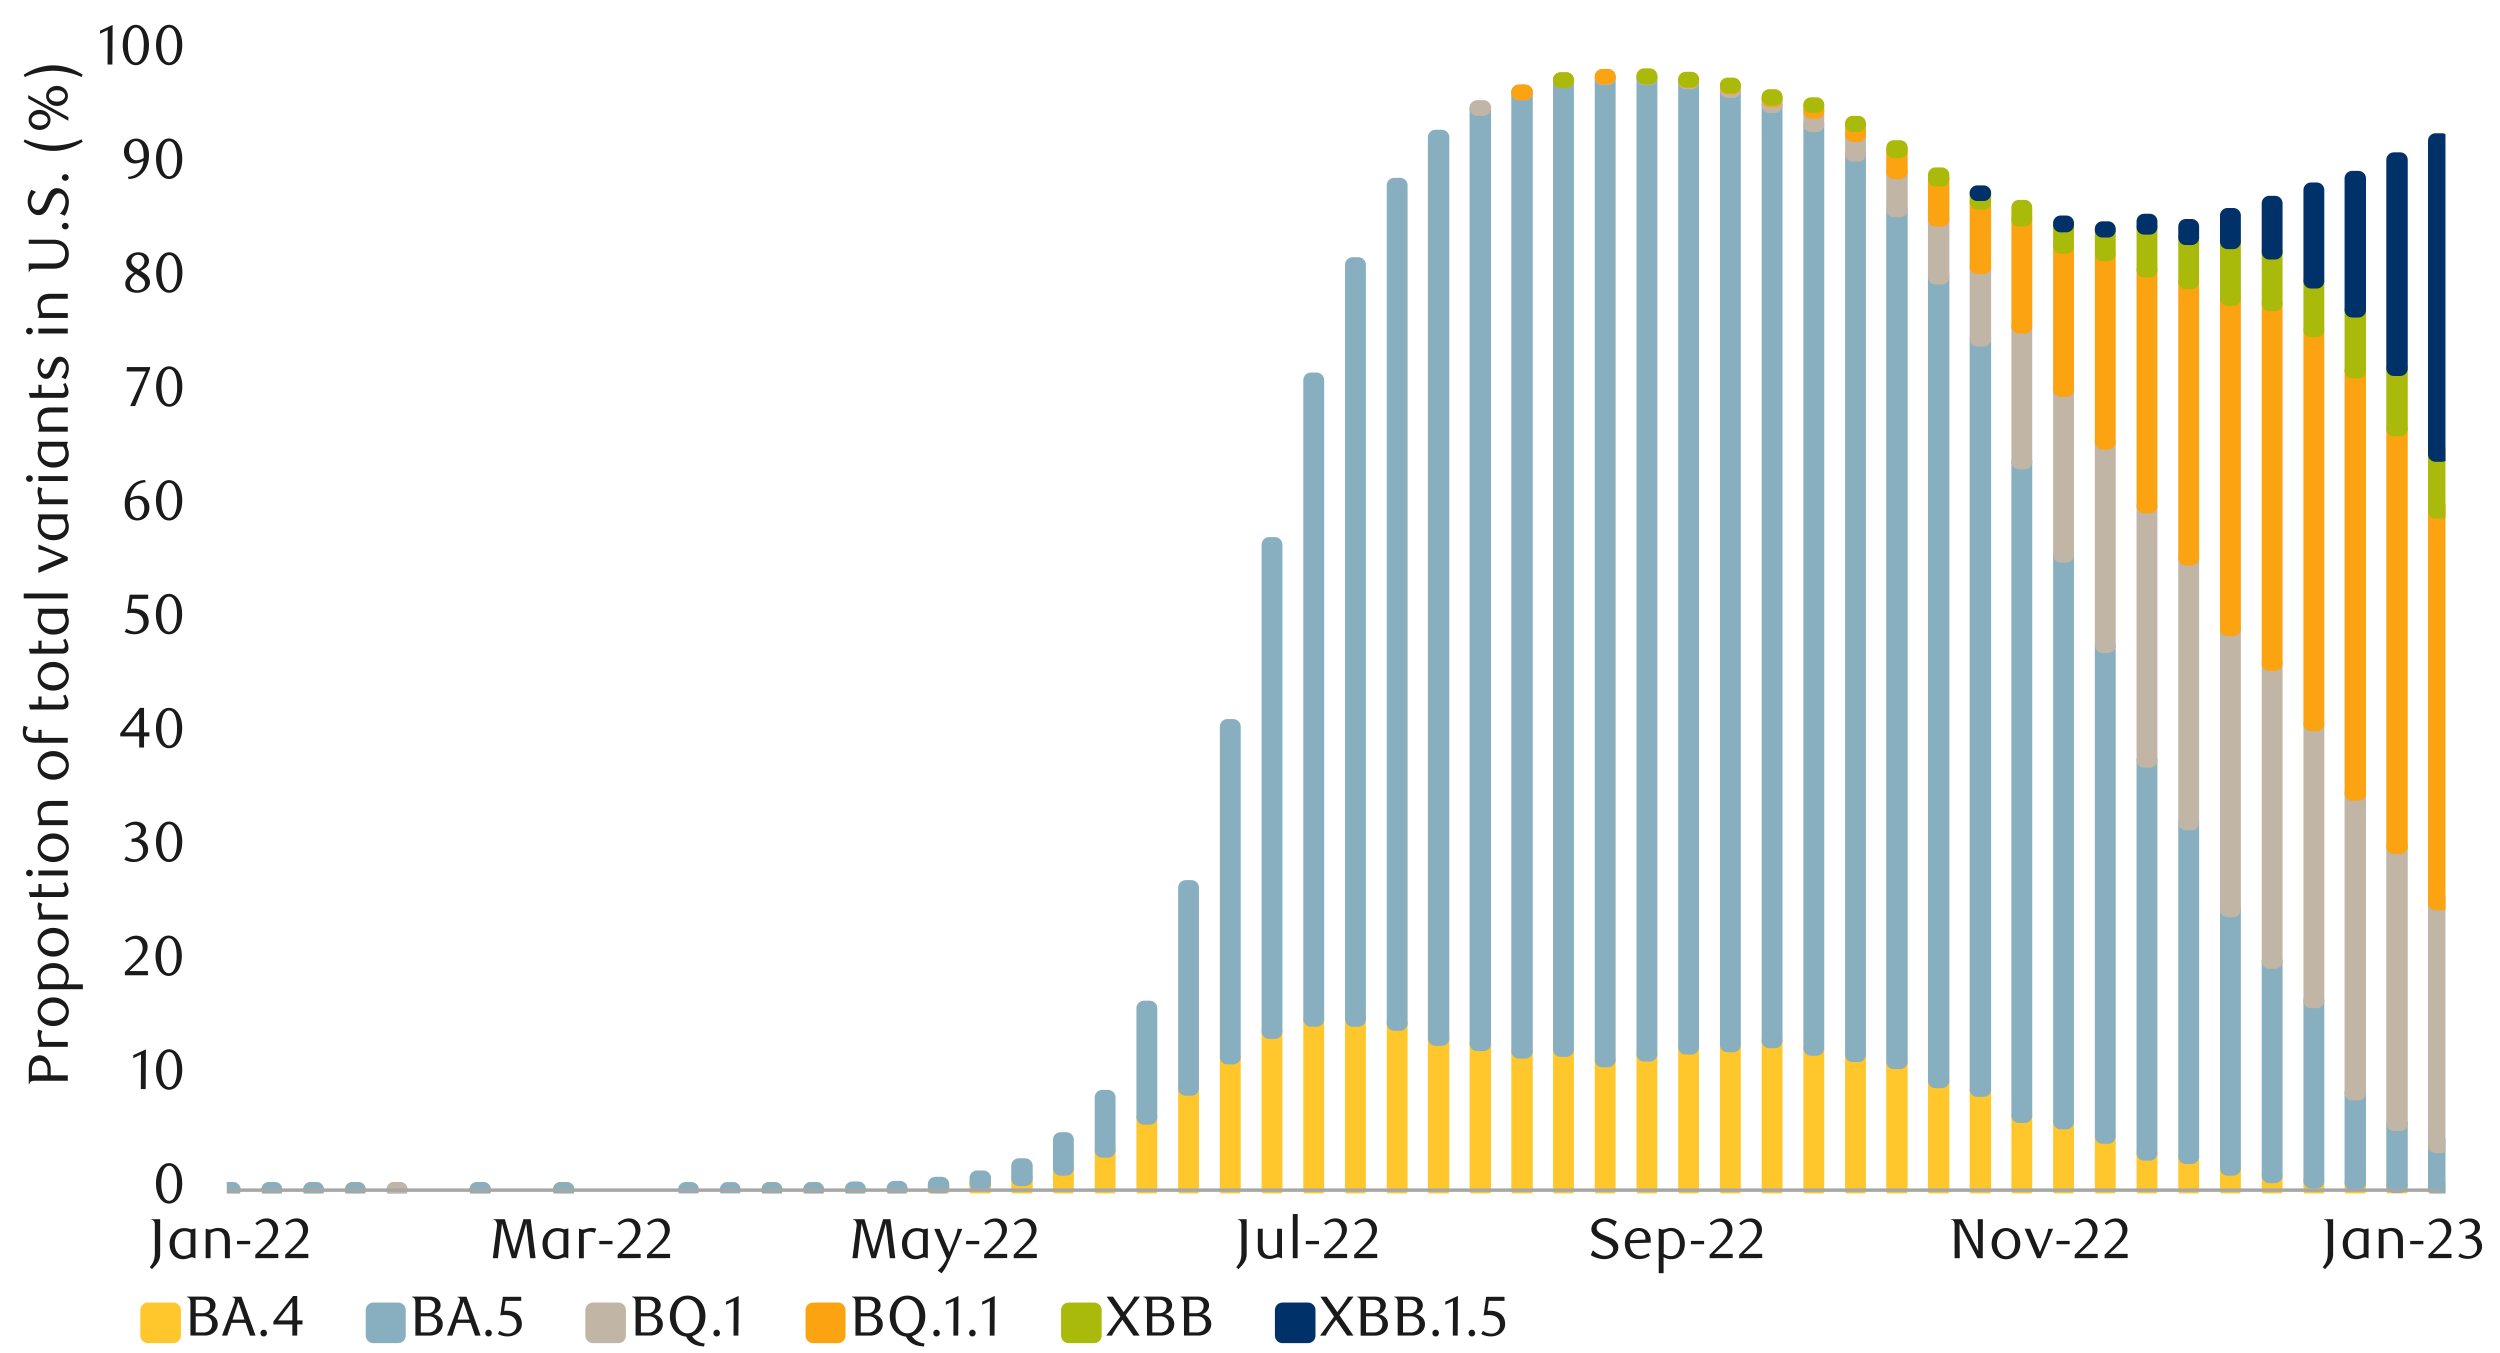 <svg id="Layer_1" data-name="Layer 1" xmlns="http://www.w3.org/2000/svg" xmlns:xlink="http://www.w3.org/1999/xlink" width="1460" height="790" viewBox="0 0 1460 790"><defs><style>.cls-1,.cls-10,.cls-12,.cls-14,.cls-15,.cls-4,.cls-6,.cls-8{fill:none;}.cls-2{fill:#ffc72c;}.cls-3{clip-path:url(#clip-path);}.cls-4{stroke:#ffc72c;}.cls-10,.cls-12,.cls-14,.cls-15,.cls-4,.cls-6,.cls-8{stroke-linejoin:round;}.cls-10,.cls-12,.cls-14,.cls-4,.cls-6,.cls-8{stroke-width:8.8px;}.cls-5{fill:#87afbf;}.cls-6{stroke:#87afbf;}.cls-7{fill:#c1b5a5;}.cls-8{stroke:#c1b5a5;}.cls-9{fill:#fca311;}.cls-10{stroke:#fca311;}.cls-11{fill:#aaba0a;}.cls-12{stroke:#aaba0a;}.cls-13{fill:#003168;}.cls-14{stroke:#003168;}.cls-15{stroke:#a6a6a6;stroke-width:2.03px;}.cls-16{clip-path:url(#clip-path-68);}.cls-17{fill:#1a1a1a;}</style><clipPath id="clip-path"><rect class="cls-1" x="132.47" y="30.26" width="1295.68" height="666.7"/></clipPath><clipPath id="clip-path-68"><rect class="cls-1" x="11.23" y="-13.22" width="1441.25" height="809.11"/></clipPath></defs><rect class="cls-2" x="132.72" y="694.71" width="3.38" height="0.34"/><g class="cls-3"><rect class="cls-4" x="132.72" y="694.71" width="3.38" height="0.34"/></g><rect class="cls-2" x="157.09" y="694.71" width="3.38" height="0.34"/><g class="cls-3"><rect class="cls-4" x="157.09" y="694.71" width="3.38" height="0.34"/></g><rect class="cls-2" x="181.45" y="694.71" width="3.38" height="0.34"/><g class="cls-3"><rect class="cls-4" x="181.45" y="694.71" width="3.38" height="0.34"/></g><rect class="cls-2" x="205.81" y="694.71" width="3.38" height="0.34"/><g class="cls-3"><rect class="cls-4" x="205.81" y="694.71" width="3.38" height="0.34"/></g><rect class="cls-2" x="278.57" y="694.71" width="3.72" height="0.34"/><g class="cls-3"><rect class="cls-4" x="278.57" y="694.71" width="3.72" height="0.34"/></g><rect class="cls-2" x="327.3" y="694.71" width="3.72" height="0.34"/><g class="cls-3"><rect class="cls-4" x="327.3" y="694.71" width="3.72" height="0.34"/></g><rect class="cls-2" x="449.12" y="694.71" width="3.38" height="0.34"/><g class="cls-3"><rect class="cls-4" x="449.12" y="694.71" width="3.38" height="0.34"/></g><rect class="cls-2" x="473.49" y="694.71" width="3.38" height="0.34"/><g class="cls-3"><rect class="cls-4" x="473.49" y="694.71" width="3.38" height="0.34"/></g><rect class="cls-2" x="497.85" y="694.71" width="3.38" height="0.34"/><g class="cls-3"><rect class="cls-4" x="497.85" y="694.71" width="3.38" height="0.34"/></g><rect class="cls-2" x="522.22" y="694.37" width="3.38" height="0.68"/><g class="cls-3"><rect class="cls-4" x="522.22" y="694.37" width="3.38" height="0.68"/></g><rect class="cls-2" x="546.25" y="693.36" width="3.72" height="1.69"/><g class="cls-3"><rect class="cls-4" x="546.25" y="693.36" width="3.72" height="1.69"/></g><rect class="cls-2" x="570.61" y="690.99" width="3.72" height="4.06"/><g class="cls-3"><rect class="cls-4" x="570.61" y="690.99" width="3.72" height="4.06"/></g><rect class="cls-2" x="594.97" y="688.28" width="3.72" height="6.77"/><g class="cls-3"><rect class="cls-4" x="594.97" y="688.28" width="3.72" height="6.77"/></g><rect class="cls-2" x="619.34" y="682.19" width="3.38" height="12.86"/><g class="cls-3"><rect class="cls-4" x="619.34" y="682.19" width="3.38" height="12.86"/></g><rect class="cls-2" x="643.7" y="671.7" width="3.38" height="23.35"/><g class="cls-3"><rect class="cls-4" x="643.7" y="671.7" width="3.38" height="23.35"/></g><rect class="cls-2" x="668.07" y="652.41" width="3.38" height="42.64"/><g class="cls-3"><rect class="cls-4" x="668.07" y="652.41" width="3.38" height="42.64"/></g><rect class="cls-2" x="692.43" y="635.49" width="3.38" height="59.56"/><g class="cls-3"><rect class="cls-4" x="692.43" y="635.49" width="3.38" height="59.56"/></g><rect class="cls-2" x="716.8" y="617.22" width="3.38" height="77.83"/><g class="cls-3"><rect class="cls-4" x="716.8" y="617.22" width="3.38" height="77.83"/></g><rect class="cls-2" x="741.16" y="602.33" width="3.38" height="92.72"/><g class="cls-3"><rect class="cls-4" x="741.16" y="602.33" width="3.38" height="92.72"/></g><rect class="cls-2" x="765.53" y="595.22" width="3.38" height="99.83"/><g class="cls-3"><rect class="cls-4" x="765.53" y="595.22" width="3.38" height="99.83"/></g><rect class="cls-2" x="789.89" y="595.22" width="3.38" height="99.83"/><g class="cls-3"><rect class="cls-4" x="789.89" y="595.22" width="3.38" height="99.83"/></g><rect class="cls-2" x="814.26" y="597.59" width="3.38" height="97.46"/><g class="cls-3"><rect class="cls-4" x="814.26" y="597.59" width="3.38" height="97.46"/></g><rect class="cls-2" x="838.28" y="606.39" width="3.72" height="88.66"/><g class="cls-3"><rect class="cls-4" x="838.28" y="606.39" width="3.72" height="88.66"/></g><rect class="cls-2" x="862.65" y="609.43" width="3.72" height="85.62"/><g class="cls-3"><rect class="cls-4" x="862.65" y="609.43" width="3.72" height="85.62"/></g><rect class="cls-2" x="887.01" y="613.83" width="3.72" height="81.22"/><g class="cls-3"><rect class="cls-4" x="887.01" y="613.83" width="3.72" height="81.22"/></g><rect class="cls-2" x="911.38" y="612.82" width="3.38" height="82.23"/><g class="cls-3"><rect class="cls-4" x="911.38" y="612.82" width="3.38" height="82.23"/></g><rect class="cls-2" x="935.74" y="618.91" width="3.38" height="76.14"/><g class="cls-3"><rect class="cls-4" x="935.74" y="618.91" width="3.38" height="76.14"/></g><rect class="cls-2" x="960.11" y="615.52" width="3.38" height="79.52"/><g class="cls-3"><rect class="cls-4" x="960.11" y="615.52" width="3.38" height="79.52"/></g><rect class="cls-2" x="984.47" y="611.46" width="3.38" height="83.58"/><g class="cls-3"><rect class="cls-4" x="984.47" y="611.46" width="3.38" height="83.58"/></g><rect class="cls-2" x="1008.84" y="610.11" width="3.38" height="84.94"/><g class="cls-3"><rect class="cls-4" x="1008.84" y="610.11" width="3.38" height="84.94"/></g><rect class="cls-2" x="1033.2" y="607.74" width="3.38" height="87.31"/><g class="cls-3"><rect class="cls-4" x="1033.2" y="607.74" width="3.38" height="87.31"/></g><rect class="cls-2" x="1057.57" y="612.14" width="3.38" height="82.91"/><g class="cls-3"><rect class="cls-4" x="1057.57" y="612.14" width="3.38" height="82.91"/></g><rect class="cls-2" x="1081.93" y="615.86" width="3.38" height="79.19"/><g class="cls-3"><rect class="cls-4" x="1081.93" y="615.86" width="3.38" height="79.19"/></g><rect class="cls-2" x="1105.96" y="619.92" width="3.72" height="75.12"/><g class="cls-3"><rect class="cls-4" x="1105.96" y="619.92" width="3.72" height="75.12"/></g><rect class="cls-2" x="1130.32" y="631.09" width="3.72" height="63.96"/><g class="cls-3"><rect class="cls-4" x="1130.32" y="631.09" width="3.72" height="63.96"/></g><rect class="cls-2" x="1154.69" y="636.17" width="3.72" height="58.88"/><g class="cls-3"><rect class="cls-4" x="1154.69" y="636.17" width="3.72" height="58.88"/></g><rect class="cls-2" x="1179.05" y="651.39" width="3.38" height="43.65"/><g class="cls-3"><rect class="cls-4" x="1179.05" y="651.39" width="3.38" height="43.65"/></g><rect class="cls-2" x="1203.42" y="655.12" width="3.38" height="39.93"/><g class="cls-3"><rect class="cls-4" x="1203.42" y="655.12" width="3.38" height="39.93"/></g><rect class="cls-2" x="1227.78" y="663.58" width="3.38" height="31.47"/><g class="cls-3"><rect class="cls-4" x="1227.78" y="663.58" width="3.38" height="31.47"/></g><rect class="cls-2" x="1252.15" y="673.39" width="3.38" height="21.66"/><g class="cls-3"><rect class="cls-4" x="1252.15" y="673.39" width="3.38" height="21.66"/></g><rect class="cls-2" x="1276.51" y="675.42" width="3.38" height="19.63"/><g class="cls-3"><rect class="cls-4" x="1276.51" y="675.42" width="3.38" height="19.63"/></g><rect class="cls-2" x="1300.88" y="682.19" width="3.38" height="12.86"/><g class="cls-3"><rect class="cls-4" x="1300.88" y="682.19" width="3.38" height="12.86"/></g><rect class="cls-2" x="1325.24" y="686.59" width="3.38" height="8.46"/><g class="cls-3"><rect class="cls-4" x="1325.24" y="686.59" width="3.38" height="8.46"/></g><rect class="cls-2" x="1349.61" y="689.63" width="3.38" height="5.41"/><g class="cls-3"><rect class="cls-4" x="1349.61" y="689.63" width="3.38" height="5.41"/></g><rect class="cls-2" x="1373.63" y="690.65" width="3.72" height="4.4"/><g class="cls-3"><rect class="cls-4" x="1373.63" y="690.65" width="3.72" height="4.4"/></g><rect class="cls-2" x="1398" y="692.34" width="3.72" height="2.71"/><g class="cls-3"><rect class="cls-4" x="1398" y="692.34" width="3.72" height="2.71"/></g><rect class="cls-2" x="1422.36" y="693.69" width="3.72" height="1.35"/><g class="cls-3"><rect class="cls-4" x="1422.36" y="693.69" width="3.72" height="1.35"/></g><rect class="cls-5" x="132.72" y="694.71" width="3.38" height="0.34"/><g class="cls-3"><rect class="cls-6" x="132.72" y="694.71" width="3.38" height="0.34"/></g><rect class="cls-5" x="157.09" y="694.71" width="3.38" height="0.34"/><g class="cls-3"><rect class="cls-6" x="157.09" y="694.71" width="3.38" height="0.34"/></g><rect class="cls-5" x="181.45" y="694.71" width="3.38" height="0.34"/><g class="cls-3"><rect class="cls-6" x="181.45" y="694.71" width="3.38" height="0.34"/></g><rect class="cls-5" x="205.81" y="694.71" width="3.38" height="0.34"/><g class="cls-3"><rect class="cls-6" x="205.81" y="694.71" width="3.38" height="0.34"/></g><rect class="cls-5" x="230.18" y="694.71" width="3.38" height="0.34"/><g class="cls-3"><rect class="cls-6" x="230.18" y="694.71" width="3.38" height="0.34"/></g><rect class="cls-5" x="278.57" y="694.71" width="3.72" height="0.34"/><g class="cls-3"><rect class="cls-6" x="278.57" y="694.71" width="3.72" height="0.34"/></g><rect class="cls-5" x="327.3" y="694.71" width="3.72" height="0.34"/><g class="cls-3"><rect class="cls-6" x="327.3" y="694.71" width="3.72" height="0.34"/></g><rect class="cls-5" x="400.39" y="694.71" width="3.38" height="0.34"/><g class="cls-3"><rect class="cls-6" x="400.39" y="694.71" width="3.38" height="0.34"/></g><rect class="cls-5" x="424.76" y="694.71" width="3.38" height="0.34"/><g class="cls-3"><rect class="cls-6" x="424.76" y="694.71" width="3.38" height="0.34"/></g><rect class="cls-5" x="449.12" y="694.71" width="3.38" height="0.34"/><g class="cls-3"><rect class="cls-6" x="449.12" y="694.71" width="3.38" height="0.34"/></g><rect class="cls-5" x="473.49" y="694.71" width="3.38" height="0.34"/><g class="cls-3"><rect class="cls-6" x="473.49" y="694.71" width="3.38" height="0.34"/></g><rect class="cls-5" x="497.85" y="694.37" width="3.38" height="0.34"/><g class="cls-3"><rect class="cls-6" x="497.85" y="694.37" width="3.38" height="0.34"/></g><rect class="cls-5" x="522.22" y="694.03" width="3.38" height="0.34"/><g class="cls-3"><rect class="cls-6" x="522.22" y="694.03" width="3.38" height="0.34"/></g><rect class="cls-5" x="546.25" y="691.66" width="3.72" height="1.69"/><g class="cls-3"><rect class="cls-6" x="546.25" y="691.66" width="3.72" height="1.69"/></g><rect class="cls-5" x="570.61" y="687.94" width="3.72" height="3.05"/><rect class="cls-6" x="570.61" y="687.94" width="3.72" height="3.05"/><rect class="cls-5" x="594.97" y="680.84" width="3.72" height="7.44"/><rect class="cls-6" x="594.97" y="680.84" width="3.72" height="7.44"/><rect class="cls-5" x="619.34" y="665.61" width="3.38" height="16.58"/><rect class="cls-6" x="619.34" y="665.61" width="3.38" height="16.58"/><rect class="cls-5" x="643.7" y="640.9" width="3.38" height="30.79"/><rect class="cls-6" x="643.7" y="640.9" width="3.38" height="30.79"/><rect class="cls-5" x="668.07" y="588.79" width="3.38" height="63.62"/><rect class="cls-6" x="668.07" y="588.79" width="3.38" height="63.62"/><rect class="cls-5" x="692.43" y="518.4" width="3.38" height="117.09"/><rect class="cls-6" x="692.43" y="518.4" width="3.38" height="117.09"/><rect class="cls-5" x="716.8" y="424.33" width="3.38" height="192.89"/><rect class="cls-6" x="716.8" y="424.33" width="3.38" height="192.89"/><rect class="cls-5" x="741.16" y="318.07" width="3.38" height="284.26"/><rect class="cls-6" x="741.16" y="318.07" width="3.38" height="284.26"/><rect class="cls-5" x="765.53" y="221.97" width="3.38" height="373.26"/><rect class="cls-6" x="765.53" y="221.97" width="3.38" height="373.26"/><rect class="cls-5" x="789.89" y="154.62" width="3.38" height="440.6"/><rect class="cls-6" x="789.89" y="154.62" width="3.38" height="440.6"/><rect class="cls-5" x="814.26" y="108.26" width="3.38" height="489.33"/><rect class="cls-6" x="814.26" y="108.26" width="3.38" height="489.33"/><rect class="cls-5" x="838.28" y="80.18" width="3.72" height="526.21"/><rect class="cls-6" x="838.28" y="80.18" width="3.72" height="526.21"/><rect class="cls-5" x="862.65" y="63.26" width="3.72" height="546.18"/><rect class="cls-6" x="862.65" y="63.26" width="3.72" height="546.18"/><rect class="cls-5" x="887.01" y="54.12" width="3.72" height="559.71"/><rect class="cls-6" x="887.01" y="54.12" width="3.72" height="559.71"/><rect class="cls-5" x="911.38" y="47.01" width="3.38" height="565.8"/><rect class="cls-6" x="911.38" y="47.01" width="3.38" height="565.8"/><rect class="cls-5" x="935.74" y="45.32" width="3.38" height="573.59"/><rect class="cls-6" x="935.74" y="45.32" width="3.38" height="573.59"/><rect class="cls-5" x="960.11" y="45.32" width="3.38" height="570.2"/><rect class="cls-6" x="960.11" y="45.32" width="3.38" height="570.2"/><rect class="cls-5" x="984.47" y="47.69" width="3.38" height="563.77"/><rect class="cls-6" x="984.47" y="47.69" width="3.38" height="563.77"/><rect class="cls-5" x="1008.84" y="52.77" width="3.38" height="557.34"/><rect class="cls-6" x="1008.84" y="52.77" width="3.38" height="557.34"/><rect class="cls-5" x="1033.2" y="61.56" width="3.38" height="546.18"/><rect class="cls-6" x="1033.2" y="61.56" width="3.38" height="546.18"/><rect class="cls-5" x="1057.57" y="72.73" width="3.38" height="539.41"/><rect class="cls-6" x="1057.57" y="72.73" width="3.38" height="539.41"/><rect class="cls-5" x="1081.93" y="89.99" width="3.38" height="525.87"/><rect class="cls-6" x="1081.93" y="89.99" width="3.38" height="525.87"/><rect class="cls-5" x="1105.96" y="122.48" width="3.72" height="497.45"/><rect class="cls-6" x="1105.96" y="122.48" width="3.72" height="497.45"/><rect class="cls-5" x="1130.32" y="161.73" width="3.72" height="469.36"/><rect class="cls-6" x="1130.32" y="161.73" width="3.72" height="469.36"/><rect class="cls-5" x="1154.69" y="197.94" width="3.72" height="438.23"/><rect class="cls-6" x="1154.69" y="197.94" width="3.72" height="438.23"/><rect class="cls-5" x="1179.05" y="269.68" width="3.38" height="381.72"/><rect class="cls-6" x="1179.05" y="269.68" width="3.38" height="381.72"/><rect class="cls-5" x="1203.42" y="324.16" width="3.38" height="330.96"/><rect class="cls-6" x="1203.42" y="324.16" width="3.38" height="330.96"/><rect class="cls-5" x="1227.78" y="376.95" width="3.38" height="286.62"/><rect class="cls-6" x="1227.78" y="376.95" width="3.38" height="286.62"/><rect class="cls-5" x="1252.15" y="443.96" width="3.38" height="229.44"/><rect class="cls-6" x="1252.15" y="443.96" width="3.38" height="229.44"/><rect class="cls-5" x="1276.51" y="480.5" width="3.38" height="194.92"/><rect class="cls-6" x="1276.51" y="480.5" width="3.38" height="194.92"/><rect class="cls-5" x="1300.88" y="531.26" width="3.38" height="150.93"/><rect class="cls-6" x="1300.88" y="531.26" width="3.38" height="150.93"/><rect class="cls-5" x="1325.24" y="561.38" width="3.38" height="125.21"/><rect class="cls-6" x="1325.24" y="561.38" width="3.38" height="125.21"/><rect class="cls-5" x="1349.61" y="584.39" width="3.38" height="105.24"/><rect class="cls-6" x="1349.61" y="584.39" width="3.38" height="105.24"/><rect class="cls-5" x="1373.63" y="638.2" width="3.72" height="52.45"/><rect class="cls-6" x="1373.63" y="638.2" width="3.72" height="52.45"/><rect class="cls-5" x="1398" y="656.13" width="3.72" height="36.21"/><rect class="cls-6" x="1398" y="656.13" width="3.72" height="36.21"/><rect class="cls-5" x="1422.36" y="668.99" width="3.72" height="24.7"/><g class="cls-3"><rect class="cls-6" x="1422.36" y="668.99" width="3.72" height="24.7"/></g><rect class="cls-7" x="230.18" y="694.71" width="3.38" height="0.34"/><g class="cls-3"><rect class="cls-8" x="230.18" y="694.71" width="3.38" height="0.34"/></g><rect class="cls-7" x="862.65" y="62.92" width="3.72" height="0.34"/><rect class="cls-8" x="862.65" y="62.92" width="3.72" height="0.34"/><rect class="cls-7" x="887.01" y="53.78" width="3.72" height="0.34"/><rect class="cls-8" x="887.01" y="53.78" width="3.72" height="0.34"/><rect class="cls-7" x="911.38" y="46.67" width="3.38" height="0.34"/><rect class="cls-8" x="911.38" y="46.67" width="3.38" height="0.34"/><rect class="cls-7" x="935.74" y="44.98" width="3.38" height="0.34"/><rect class="cls-8" x="935.74" y="44.98" width="3.38" height="0.34"/><rect class="cls-7" x="960.11" y="44.98" width="3.38" height="0.34"/><rect class="cls-8" x="960.11" y="44.98" width="3.38" height="0.34"/><rect class="cls-7" x="984.47" y="47.01" width="3.38" height="0.68"/><rect class="cls-8" x="984.47" y="47.01" width="3.38" height="0.68"/><rect class="cls-7" x="1008.84" y="50.73" width="3.38" height="2.03"/><rect class="cls-8" x="1008.84" y="50.73" width="3.38" height="2.03"/><rect class="cls-7" x="1033.2" y="58.18" width="3.38" height="3.38"/><rect class="cls-8" x="1033.2" y="58.18" width="3.38" height="3.38"/><rect class="cls-7" x="1057.57" y="64.95" width="3.38" height="7.78"/><rect class="cls-8" x="1057.57" y="64.95" width="3.38" height="7.78"/><rect class="cls-7" x="1081.93" y="78.48" width="3.38" height="11.51"/><rect class="cls-8" x="1081.93" y="78.48" width="3.38" height="11.51"/><rect class="cls-7" x="1105.96" y="100.14" width="3.72" height="22.33"/><rect class="cls-8" x="1105.96" y="100.14" width="3.72" height="22.33"/><rect class="cls-7" x="1130.32" y="127.89" width="3.72" height="33.84"/><rect class="cls-8" x="1130.32" y="127.89" width="3.72" height="33.84"/><rect class="cls-7" x="1154.69" y="155.64" width="3.72" height="42.3"/><rect class="cls-8" x="1154.69" y="155.64" width="3.72" height="42.3"/><rect class="cls-7" x="1179.05" y="190.49" width="3.38" height="79.19"/><rect class="cls-8" x="1179.05" y="190.49" width="3.38" height="79.19"/><rect class="cls-7" x="1203.42" y="227.38" width="3.38" height="96.78"/><rect class="cls-8" x="1203.42" y="227.38" width="3.38" height="96.78"/><rect class="cls-7" x="1227.78" y="258.17" width="3.38" height="118.78"/><rect class="cls-8" x="1227.78" y="258.17" width="3.38" height="118.78"/><rect class="cls-7" x="1252.15" y="295.4" width="3.38" height="148.56"/><rect class="cls-8" x="1252.15" y="295.4" width="3.38" height="148.56"/><rect class="cls-7" x="1276.51" y="325.85" width="3.38" height="154.65"/><rect class="cls-8" x="1276.51" y="325.85" width="3.38" height="154.65"/><rect class="cls-7" x="1300.88" y="367.14" width="3.38" height="164.12"/><rect class="cls-8" x="1300.88" y="367.14" width="3.38" height="164.12"/><rect class="cls-7" x="1325.24" y="387.44" width="3.38" height="173.94"/><rect class="cls-8" x="1325.24" y="387.44" width="3.38" height="173.94"/><rect class="cls-7" x="1349.61" y="422.64" width="3.38" height="161.76"/><rect class="cls-8" x="1349.61" y="422.64" width="3.38" height="161.76"/><rect class="cls-7" x="1373.63" y="463.24" width="3.72" height="174.95"/><rect class="cls-8" x="1373.63" y="463.24" width="3.72" height="174.95"/><rect class="cls-7" x="1398" y="494.38" width="3.72" height="161.76"/><rect class="cls-8" x="1398" y="494.38" width="3.72" height="161.76"/><rect class="cls-7" x="1422.36" y="527.2" width="3.72" height="141.79"/><g class="cls-3"><rect class="cls-8" x="1422.36" y="527.2" width="3.72" height="141.79"/></g><rect class="cls-9" x="887.01" y="53.78" width="3.72" height="0.34"/><rect class="cls-10" x="887.01" y="53.78" width="3.72" height="0.34"/><rect class="cls-9" x="911.38" y="46.67" width="3.38" height="0.34"/><rect class="cls-10" x="911.38" y="46.67" width="3.38" height="0.34"/><rect class="cls-9" x="935.74" y="44.64" width="3.38" height="0.34"/><rect class="cls-10" x="935.74" y="44.64" width="3.38" height="0.34"/><rect class="cls-9" x="984.47" y="46.67" width="3.38" height="0.34"/><rect class="cls-10" x="984.47" y="46.67" width="3.38" height="0.34"/><rect class="cls-9" x="1008.84" y="50.06" width="3.38" height="0.68"/><rect class="cls-10" x="1008.84" y="50.06" width="3.38" height="0.68"/><rect class="cls-9" x="1033.2" y="57.16" width="3.38" height="1.02"/><rect class="cls-10" x="1033.2" y="57.16" width="3.38" height="1.02"/><rect class="cls-9" x="1057.57" y="61.56" width="3.38" height="3.38"/><rect class="cls-10" x="1057.57" y="61.56" width="3.38" height="3.38"/><rect class="cls-9" x="1081.93" y="72.73" width="3.38" height="5.75"/><rect class="cls-10" x="1081.93" y="72.73" width="3.38" height="5.75"/><rect class="cls-9" x="1105.96" y="87.96" width="3.72" height="12.18"/><rect class="cls-10" x="1105.96" y="87.96" width="3.72" height="12.18"/><rect class="cls-9" x="1130.32" y="104.54" width="3.72" height="23.35"/><rect class="cls-10" x="1130.32" y="104.54" width="3.72" height="23.35"/><rect class="cls-9" x="1154.69" y="118.08" width="3.72" height="37.56"/><rect class="cls-10" x="1154.69" y="118.08" width="3.72" height="37.56"/><rect class="cls-9" x="1179.05" y="127.89" width="3.38" height="62.6"/><rect class="cls-10" x="1179.05" y="127.89" width="3.38" height="62.6"/><rect class="cls-9" x="1203.42" y="143.79" width="3.38" height="83.58"/><rect class="cls-10" x="1203.42" y="143.79" width="3.38" height="83.58"/><rect class="cls-9" x="1227.78" y="148.19" width="3.38" height="109.98"/><rect class="cls-10" x="1227.78" y="148.19" width="3.38" height="109.98"/><rect class="cls-9" x="1252.15" y="157.67" width="3.38" height="137.73"/><rect class="cls-10" x="1252.15" y="157.67" width="3.38" height="137.73"/><rect class="cls-9" x="1276.51" y="164.44" width="3.38" height="161.42"/><rect class="cls-10" x="1276.51" y="164.44" width="3.38" height="161.42"/><rect class="cls-9" x="1300.88" y="174.25" width="3.38" height="192.89"/><rect class="cls-10" x="1300.88" y="174.25" width="3.38" height="192.89"/><rect class="cls-9" x="1325.24" y="177.3" width="3.38" height="210.15"/><rect class="cls-10" x="1325.24" y="177.3" width="3.38" height="210.15"/><rect class="cls-9" x="1349.61" y="192.52" width="3.38" height="230.11"/><rect class="cls-10" x="1349.61" y="192.52" width="3.38" height="230.11"/><rect class="cls-9" x="1373.63" y="216.55" width="3.72" height="246.69"/><rect class="cls-10" x="1373.63" y="216.55" width="3.72" height="246.69"/><rect class="cls-9" x="1398" y="250.39" width="3.72" height="243.99"/><rect class="cls-10" x="1398" y="250.39" width="3.72" height="243.99"/><rect class="cls-9" x="1422.36" y="298.44" width="3.72" height="228.76"/><g class="cls-3"><rect class="cls-10" x="1422.36" y="298.44" width="3.72" height="228.76"/></g><rect class="cls-11" x="911.38" y="46.67" width="3.38" height="0.34"/><rect class="cls-12" x="911.38" y="46.67" width="3.38" height="0.34"/><rect class="cls-11" x="960.11" y="44.31" width="3.38" height="0.68"/><rect class="cls-12" x="960.11" y="44.31" width="3.38" height="0.68"/><rect class="cls-11" x="984.47" y="46.34" width="3.38" height="0.34"/><rect class="cls-12" x="984.47" y="46.34" width="3.38" height="0.34"/><rect class="cls-11" x="1008.84" y="49.72" width="3.38" height="0.34"/><rect class="cls-12" x="1008.84" y="49.72" width="3.38" height="0.34"/><rect class="cls-11" x="1033.2" y="56.49" width="3.38" height="0.68"/><rect class="cls-12" x="1033.2" y="56.49" width="3.38" height="0.68"/><rect class="cls-11" x="1057.57" y="61.23" width="3.38" height="0.34"/><rect class="cls-12" x="1057.57" y="61.23" width="3.38" height="0.34"/><rect class="cls-11" x="1081.93" y="72.05" width="3.38" height="0.68"/><rect class="cls-12" x="1081.93" y="72.05" width="3.38" height="0.68"/><rect class="cls-11" x="1105.96" y="86.27" width="3.72" height="1.69"/><rect class="cls-12" x="1105.96" y="86.27" width="3.72" height="1.69"/><rect class="cls-11" x="1130.32" y="102.17" width="3.72" height="2.37"/><rect class="cls-12" x="1130.32" y="102.17" width="3.72" height="2.37"/><rect class="cls-11" x="1154.69" y="113" width="3.72" height="5.08"/><rect class="cls-12" x="1154.69" y="113" width="3.72" height="5.08"/><rect class="cls-11" x="1179.05" y="121.12" width="3.38" height="6.77"/><rect class="cls-12" x="1179.05" y="121.12" width="3.38" height="6.77"/><rect class="cls-11" x="1203.42" y="131.27" width="3.38" height="12.52"/><rect class="cls-12" x="1203.42" y="131.27" width="3.38" height="12.52"/><rect class="cls-11" x="1227.78" y="134.32" width="3.38" height="13.87"/><rect class="cls-12" x="1227.78" y="134.32" width="3.38" height="13.87"/><rect class="cls-11" x="1252.15" y="132.63" width="3.38" height="25.04"/><rect class="cls-12" x="1252.15" y="132.63" width="3.38" height="25.04"/><rect class="cls-11" x="1276.51" y="138.72" width="3.38" height="25.72"/><rect class="cls-12" x="1276.51" y="138.72" width="3.38" height="25.72"/><rect class="cls-11" x="1300.88" y="141.09" width="3.38" height="33.16"/><rect class="cls-12" x="1300.88" y="141.09" width="3.38" height="33.16"/><rect class="cls-11" x="1325.24" y="147.18" width="3.38" height="30.12"/><rect class="cls-12" x="1325.24" y="147.18" width="3.38" height="30.12"/><rect class="cls-11" x="1349.61" y="164.1" width="3.38" height="28.43"/><rect class="cls-12" x="1349.61" y="164.1" width="3.38" height="28.43"/><rect class="cls-11" x="1373.63" y="181.02" width="3.72" height="35.53"/><rect class="cls-12" x="1373.63" y="181.02" width="3.72" height="35.53"/><rect class="cls-11" x="1398" y="215.2" width="3.72" height="35.19"/><rect class="cls-12" x="1398" y="215.2" width="3.72" height="35.19"/><rect class="cls-11" x="1422.36" y="265.28" width="3.72" height="33.16"/><g class="cls-3"><rect class="cls-12" x="1422.36" y="265.28" width="3.72" height="33.16"/></g><rect class="cls-13" x="1154.69" y="112.66" width="3.72" height="0.34"/><rect class="cls-14" x="1154.69" y="112.66" width="3.72" height="0.34"/><rect class="cls-13" x="1203.42" y="130.26" width="3.38" height="1.02"/><rect class="cls-14" x="1203.42" y="130.26" width="3.38" height="1.02"/><rect class="cls-13" x="1227.78" y="133.64" width="3.38" height="0.68"/><rect class="cls-14" x="1227.78" y="133.64" width="3.38" height="0.68"/><rect class="cls-13" x="1252.15" y="129.24" width="3.38" height="3.38"/><rect class="cls-14" x="1252.15" y="129.24" width="3.38" height="3.38"/><rect class="cls-13" x="1276.51" y="132.29" width="3.38" height="6.43"/><rect class="cls-14" x="1276.51" y="132.29" width="3.38" height="6.43"/><rect class="cls-13" x="1300.88" y="125.86" width="3.38" height="15.23"/><rect class="cls-14" x="1300.88" y="125.86" width="3.38" height="15.23"/><rect class="cls-13" x="1325.24" y="118.75" width="3.38" height="28.43"/><rect class="cls-14" x="1325.24" y="118.75" width="3.38" height="28.43"/><rect class="cls-13" x="1349.61" y="110.97" width="3.38" height="53.13"/><rect class="cls-14" x="1349.61" y="110.97" width="3.38" height="53.13"/><rect class="cls-13" x="1373.63" y="104.2" width="3.72" height="76.82"/><rect class="cls-14" x="1373.63" y="104.2" width="3.72" height="76.82"/><rect class="cls-13" x="1398" y="93.37" width="3.72" height="121.82"/><rect class="cls-14" x="1398" y="93.37" width="3.72" height="121.82"/><rect class="cls-13" x="1422.36" y="82.21" width="3.72" height="183.07"/><g class="cls-3"><rect class="cls-14" x="1422.36" y="82.21" width="3.72" height="183.07"/></g><line class="cls-15" x1="132.72" y1="695.05" x2="1426.09" y2="695.05"/><g class="cls-16"><path class="cls-17" d="M106.41,691.12a18.43,18.43,0,0,1-.58,4.74,12.86,12.86,0,0,1-1.62,3.73,8,8,0,0,1-2.44,2.44,5.85,5.85,0,0,1-3.09.86,5.55,5.55,0,0,1-3-.88,8.1,8.1,0,0,1-2.41-2.43,12.66,12.66,0,0,1-1.6-3.72,17.85,17.85,0,0,1-.58-4.7,18.47,18.47,0,0,1,.58-4.78,13.37,13.37,0,0,1,1.58-3.77,7.81,7.81,0,0,1,2.41-2.47,5.81,5.81,0,0,1,6.15,0,8,8,0,0,1,2.44,2.47,13.05,13.05,0,0,1,1.62,3.76A18.67,18.67,0,0,1,106.41,691.12Zm-3,0a26,26,0,0,0-.3-4.07,14.08,14.08,0,0,0-.87-3.27,6,6,0,0,0-1.44-2.17,3,3,0,0,0-4,0,6,6,0,0,0-1.44,2.15,14.06,14.06,0,0,0-.88,3.24,28.5,28.5,0,0,0,0,8.11,13.51,13.51,0,0,0,.9,3.25,6.15,6.15,0,0,0,1.45,2.15,3,3,0,0,0,4,0,5.91,5.91,0,0,0,1.46-2.15,14.13,14.13,0,0,0,.87-3.23A25.15,25.15,0,0,0,103.36,691.17Z"/></g><g class="cls-16"><path class="cls-17" d="M82.24,636l.1-20.16L77.83,618v-1.79l7.38-3.4L85.08,636Z"/><path class="cls-17" d="M106.43,624.66a18.11,18.11,0,0,1-.58,4.74,12.28,12.28,0,0,1-1.62,3.72,7.88,7.88,0,0,1-2.44,2.44,5.85,5.85,0,0,1-3.09.86,5.55,5.55,0,0,1-3-.88,8,8,0,0,1-2.41-2.43,13,13,0,0,1-1.6-3.71,18,18,0,0,1-.58-4.71,18.45,18.45,0,0,1,.58-4.77,13.32,13.32,0,0,1,1.59-3.78,7.7,7.7,0,0,1,2.41-2.47,5.67,5.67,0,0,1,3-.88,5.78,5.78,0,0,1,3.09.88,8.1,8.1,0,0,1,2.44,2.47,12.53,12.53,0,0,1,1.62,3.76A18.26,18.26,0,0,1,106.43,624.66Zm-3.05.05a27.15,27.15,0,0,0-.29-4.07,14.82,14.82,0,0,0-.88-3.28,6,6,0,0,0-1.44-2.17,3,3,0,0,0-4,0,6.13,6.13,0,0,0-1.44,2.15,14,14,0,0,0-.87,3.25,27.49,27.49,0,0,0,0,8.1,13.07,13.07,0,0,0,.89,3.25,6.28,6.28,0,0,0,1.45,2.15,2.94,2.94,0,0,0,4,0,5.91,5.91,0,0,0,1.46-2.15,14.49,14.49,0,0,0,.88-3.23A26.29,26.29,0,0,0,103.38,624.71Z"/></g><g class="cls-16"><path class="cls-17" d="M72.93,569.56v-2l4.36-4.33a43.09,43.09,0,0,0,4.37-4.94,7.48,7.48,0,0,0,1.64-4.41,7.29,7.29,0,0,0-.32-2.19,5.62,5.62,0,0,0-.87-1.75,3.84,3.84,0,0,0-3.21-1.57,6.21,6.21,0,0,0-2.67.57A8.21,8.21,0,0,0,74,550.5l-1-1.19a13.13,13.13,0,0,1,3.17-2.16,8.35,8.35,0,0,1,3.5-.71,6.71,6.71,0,0,1,2.54.48,6,6,0,0,1,2.08,1.35,6.24,6.24,0,0,1,1.41,2.07,6.78,6.78,0,0,1,.51,2.66,7.23,7.23,0,0,1-.58,2.88,13,13,0,0,1-1.42,2.56,19.31,19.31,0,0,1-1.78,2.16c-.63.65-1.2,1.2-1.7,1.67l-5.22,4.84H86.4v2.45Z"/><path class="cls-17" d="M106.18,558.21a18.42,18.42,0,0,1-.57,4.73,12.8,12.8,0,0,1-1.62,3.72,7.74,7.74,0,0,1-2.44,2.43,5.7,5.7,0,0,1-3.08.86,5.57,5.57,0,0,1-3-.87A8.33,8.33,0,0,1,93,566.65a12.7,12.7,0,0,1-1.59-3.71,17.85,17.85,0,0,1-.58-4.7,18.42,18.42,0,0,1,.58-4.76A13.37,13.37,0,0,1,93,549.71a7.64,7.64,0,0,1,2.4-2.46,5.78,5.78,0,0,1,6.13,0,7.85,7.85,0,0,1,2.44,2.46,13.05,13.05,0,0,1,1.62,3.76A18.55,18.55,0,0,1,106.18,558.21Zm-3,0a25.8,25.8,0,0,0-.3-4.06,14.06,14.06,0,0,0-.88-3.27,5.78,5.78,0,0,0-1.43-2.16,2.93,2.93,0,0,0-2-.78,2.89,2.89,0,0,0-2,.78,5.87,5.87,0,0,0-1.44,2.14,14.06,14.06,0,0,0-.88,3.24,28.36,28.36,0,0,0,0,8.09,13.42,13.42,0,0,0,.9,3.24,6,6,0,0,0,1.45,2.14,2.85,2.85,0,0,0,2,.78,2.91,2.91,0,0,0,2-.78,5.76,5.76,0,0,0,1.45-2.14,14,14,0,0,0,.88-3.22A25.12,25.12,0,0,0,103.15,558.26Z"/></g><g class="cls-16"><path class="cls-17" d="M81.07,490a5.89,5.89,0,0,1,2.21.61A5.81,5.81,0,0,1,85,491.93a6.5,6.5,0,0,1,1.11,1.94,7,7,0,0,1,.39,2.38,6,6,0,0,1-.69,2.83,7.68,7.68,0,0,1-1.86,2.28,8.49,8.49,0,0,1-2.68,1.52,9.07,9.07,0,0,1-3.14.55,12.52,12.52,0,0,1-2.6-.28A10.66,10.66,0,0,1,72.63,502l1-1.89a8.81,8.81,0,0,0,5.16,1.69,4.45,4.45,0,0,0,1.79-.37,5,5,0,0,0,1.54-1,4.76,4.76,0,0,0,1.07-1.56,5,5,0,0,0,.4-2,6,6,0,0,0-.39-2.26,4.69,4.69,0,0,0-1.06-1.64,4.32,4.32,0,0,0-1.58-1,5.59,5.59,0,0,0-1.93-.33H76.86v-1.86a6.59,6.59,0,0,0,3.91-1.22,4,4,0,0,0,1.52-3.38,3.17,3.17,0,0,0-1.08-2.48,3.74,3.74,0,0,0-2.59-1,7.16,7.16,0,0,0-2.45.41,11,11,0,0,0-2.39,1.28L73,482.15a15.16,15.16,0,0,1,3-1.69,8.27,8.27,0,0,1,3.18-.63,7.71,7.71,0,0,1,2.47.38,6.16,6.16,0,0,1,1.91,1.05,4.55,4.55,0,0,1,1.71,3.64,4.59,4.59,0,0,1-.33,1.78,4.94,4.94,0,0,1-.9,1.43,5.34,5.34,0,0,1-1.32,1.07A10.44,10.44,0,0,1,81.07,490Z"/><path class="cls-17" d="M106.42,491.67a18.4,18.4,0,0,1-.58,4.73,12.86,12.86,0,0,1-1.62,3.73,8,8,0,0,1-2.44,2.44,5.85,5.85,0,0,1-3.09.86,5.53,5.53,0,0,1-3-.88,8.1,8.1,0,0,1-2.41-2.43,12.66,12.66,0,0,1-1.6-3.72,17.85,17.85,0,0,1-.58-4.7,18.34,18.34,0,0,1,.58-4.77,13.31,13.31,0,0,1,1.58-3.78,7.7,7.7,0,0,1,2.41-2.47,5.81,5.81,0,0,1,6.15,0,8,8,0,0,1,2.44,2.47,13.05,13.05,0,0,1,1.62,3.76A18.7,18.7,0,0,1,106.42,491.67Zm-3,0a26,26,0,0,0-.3-4.07,14.22,14.22,0,0,0-.87-3.27,6,6,0,0,0-1.44-2.17,3,3,0,0,0-4,0,6.13,6.13,0,0,0-1.44,2.15,14.06,14.06,0,0,0-.88,3.24,27.56,27.56,0,0,0,0,8.11,13.51,13.51,0,0,0,.9,3.25,6.15,6.15,0,0,0,1.45,2.15,3,3,0,0,0,4,0A6,6,0,0,0,102.2,499a14,14,0,0,0,.87-3.23A25.15,25.15,0,0,0,103.37,491.71Z"/></g><g class="cls-16"><path class="cls-17" d="M84.12,430.06v6.5H81.28v-6.5H70.22v-1.79l11.49-14.86h2.41v14.27h3.11v2.38Zm-2.84-13.21-8.35,10.83h8.35Z"/><path class="cls-17" d="M106.38,425.22a18.42,18.42,0,0,1-.57,4.73,12.92,12.92,0,0,1-1.62,3.72,7.74,7.74,0,0,1-2.44,2.43,5.79,5.79,0,0,1-3.08.86,5.5,5.5,0,0,1-3-.88,8.09,8.09,0,0,1-2.41-2.43,12.8,12.8,0,0,1-1.6-3.7,18.29,18.29,0,0,1-.57-4.7,18.82,18.82,0,0,1,.57-4.76,13.54,13.54,0,0,1,1.59-3.77,7.64,7.64,0,0,1,2.4-2.46,5.78,5.78,0,0,1,6.13,0,7.85,7.85,0,0,1,2.44,2.46,13.11,13.11,0,0,1,1.62,3.75A18.69,18.69,0,0,1,106.38,425.22Zm-3,0a25.85,25.85,0,0,0-.29-4.06,14.06,14.06,0,0,0-.88-3.27,5.9,5.9,0,0,0-1.43-2.17,3,3,0,0,0-2-.77,2.92,2.92,0,0,0-2,.77,5.87,5.87,0,0,0-1.44,2.15,13.79,13.79,0,0,0-.88,3.24,28.36,28.36,0,0,0,0,8.09,13.55,13.55,0,0,0,.9,3.24,6,6,0,0,0,1.45,2.14,2.85,2.85,0,0,0,2,.78,2.91,2.91,0,0,0,2-.78,5.76,5.76,0,0,0,1.45-2.14,14,14,0,0,0,.88-3.22A25.16,25.16,0,0,0,103.34,425.27Z"/></g><g class="cls-16"><path class="cls-17" d="M86.53,349.72h-9.2l-.86,5.79.73-.05h.73a11.43,11.43,0,0,1,4.35.72A7.65,7.65,0,0,1,85,358a6.59,6.59,0,0,1,1.42,2.5,9,9,0,0,1,.41,2.66,6.61,6.61,0,0,1-.67,3,7.12,7.12,0,0,1-1.83,2.28,8.25,8.25,0,0,1-2.64,1.45,9.56,9.56,0,0,1-3.16.52,13.6,13.6,0,0,1-2.7-.28,11.4,11.4,0,0,1-3-1.15l1-1.88a8.75,8.75,0,0,0,5.13,1.69,4.43,4.43,0,0,0,1.77-.37,4.79,4.79,0,0,0,1.56-1,5,5,0,0,0,1.09-1.59,4.91,4.91,0,0,0,.42-2,6.25,6.25,0,0,0-.6-2.93,5.07,5.07,0,0,0-1.54-1.81,5.83,5.83,0,0,0-2.15-.91,12.38,12.38,0,0,0-2.4-.25,12.62,12.62,0,0,0-1.51.09c-.49,0-1,.11-1.37.18l1.52-10.92H86.53Z"/><path class="cls-17" d="M106.36,358.67a18.43,18.43,0,0,1-.58,4.74,12.86,12.86,0,0,1-1.62,3.73,8,8,0,0,1-2.44,2.44,5.85,5.85,0,0,1-3.09.86,5.64,5.64,0,0,1-3-.88,8.13,8.13,0,0,1-2.41-2.44,12.48,12.48,0,0,1-1.6-3.71,17.85,17.85,0,0,1-.58-4.7,18.47,18.47,0,0,1,.58-4.78,13.25,13.25,0,0,1,1.58-3.77,7.6,7.6,0,0,1,2.41-2.47,5.81,5.81,0,0,1,6.15,0,7.89,7.89,0,0,1,2.44,2.47,13.05,13.05,0,0,1,1.62,3.76A18.62,18.62,0,0,1,106.36,358.67Zm-3,.05a26,26,0,0,0-.3-4.07,14.31,14.31,0,0,0-.87-3.28,6.09,6.09,0,0,0-1.44-2.16,3,3,0,0,0-4,0,6,6,0,0,0-1.44,2.15,13.92,13.92,0,0,0-.88,3.24,28.5,28.5,0,0,0,0,8.11,13.29,13.29,0,0,0,.9,3.24,6,6,0,0,0,1.45,2.15,2.94,2.94,0,0,0,4,0,5.74,5.74,0,0,0,1.46-2.15,13.9,13.9,0,0,0,.87-3.22A25.15,25.15,0,0,0,103.31,358.72Z"/></g><g class="cls-16"><path class="cls-17" d="M85.12,281.67a9.84,9.84,0,0,0-3.06.59,8.74,8.74,0,0,0-2.17,1.19A7.14,7.14,0,0,0,78.43,285a16.18,16.18,0,0,0-1,1.54,11.51,11.51,0,0,0-.87,2.07,13.17,13.17,0,0,0-.53,2.3,10.39,10.39,0,0,1,2.54-1.08,9.28,9.28,0,0,1,2.36-.31,6.51,6.51,0,0,1,2.45.46,5.94,5.94,0,0,1,2,1.36,6.28,6.28,0,0,1,1.37,2.18,8.87,8.87,0,0,1-.11,6.17A7.1,7.1,0,0,1,85.1,302a6.85,6.85,0,0,1-2.3,1.45,7.11,7.11,0,0,1-2.64.5,7.45,7.45,0,0,1-2.87-.56A6.09,6.09,0,0,1,75,301.65a8.7,8.7,0,0,1-1.57-3,14.48,14.48,0,0,1-.58-4.36,16.14,16.14,0,0,1,.93-5.56,13.89,13.89,0,0,1,2.53-4.4A11.52,11.52,0,0,1,80,281.42a10.59,10.59,0,0,1,4.68-1.05ZM76,292.55c0,.31-.08.63-.1,1s0,.66,0,1a18.69,18.69,0,0,0,.2,2.74,8.51,8.51,0,0,0,.56,2.15,5.69,5.69,0,0,0,1.55,2.35,3.15,3.15,0,0,0,2,.77,3.29,3.29,0,0,0,1.54-.39A3.86,3.86,0,0,0,83,301a6.08,6.08,0,0,0,.91-1.76,7.09,7.09,0,0,0,.34-2.28,6.51,6.51,0,0,0-1.17-4.25,3.77,3.77,0,0,0-3.05-1.41,7.19,7.19,0,0,0-2,.28A9,9,0,0,0,76,292.55Z"/><path class="cls-17" d="M106.43,292.21a18.55,18.55,0,0,1-.57,4.74,12.92,12.92,0,0,1-1.62,3.72,7.91,7.91,0,0,1-2.45,2.44,5.79,5.79,0,0,1-3.08.86,5.5,5.5,0,0,1-3-.88,7.87,7.87,0,0,1-2.41-2.43A12.72,12.72,0,0,1,91.65,297a18.42,18.42,0,0,1-.57-4.71,18.85,18.85,0,0,1,.57-4.77,13.61,13.61,0,0,1,1.59-3.78,7.7,7.7,0,0,1,2.41-2.47,5.8,5.8,0,0,1,6.14,0,8,8,0,0,1,2.45,2.47,13.05,13.05,0,0,1,1.62,3.76A18.71,18.71,0,0,1,106.43,292.21Zm-3,.05a26.06,26.06,0,0,0-.3-4.08,14.2,14.2,0,0,0-.88-3.27,5.8,5.8,0,0,0-1.44-2.17,3,3,0,0,0-4,0,5.87,5.87,0,0,0-1.44,2.15,14.06,14.06,0,0,0-.88,3.24,27.56,27.56,0,0,0,0,8.11,14,14,0,0,0,.89,3.25,6.3,6.3,0,0,0,1.46,2.15,2.87,2.87,0,0,0,2,.78,2.93,2.93,0,0,0,2-.78,5.89,5.89,0,0,0,1.45-2.15,14,14,0,0,0,.88-3.23A25.12,25.12,0,0,0,103.39,292.26Z"/></g><g class="cls-16"><path class="cls-17" d="M78.93,237.13H76l9.22-20.21H73.94l.2-2.54H87.68v.89Z"/><path class="cls-17" d="M106.47,225.79a18.42,18.42,0,0,1-.57,4.73,12.92,12.92,0,0,1-1.62,3.72,7.74,7.74,0,0,1-2.44,2.43,5.79,5.79,0,0,1-3.08.86,5.57,5.57,0,0,1-3-.87,8.13,8.13,0,0,1-2.41-2.44,12.8,12.8,0,0,1-1.6-3.7,18.29,18.29,0,0,1-.57-4.7,18.82,18.82,0,0,1,.57-4.76,13.54,13.54,0,0,1,1.59-3.77,7.64,7.64,0,0,1,2.4-2.46,5.78,5.78,0,0,1,6.13,0,7.85,7.85,0,0,1,2.44,2.46A13.11,13.11,0,0,1,105.9,221,18.69,18.69,0,0,1,106.47,225.79Zm-3,.05a25.85,25.85,0,0,0-.29-4.06,14.06,14.06,0,0,0-.88-3.27,5.9,5.9,0,0,0-1.43-2.17,3,3,0,0,0-2-.77,2.92,2.92,0,0,0-2,.77,5.87,5.87,0,0,0-1.44,2.15,13.79,13.79,0,0,0-.88,3.24,28.36,28.36,0,0,0,0,8.09,13.55,13.55,0,0,0,.9,3.24,6,6,0,0,0,1.45,2.14,2.85,2.85,0,0,0,2,.78,2.91,2.91,0,0,0,2-.78,5.76,5.76,0,0,0,1.45-2.14,14,14,0,0,0,.88-3.22A25.16,25.16,0,0,0,103.43,225.84Z"/></g><g class="cls-16"><path class="cls-17" d="M78.15,159.17q-.7-.43-1.47-1A8.06,8.06,0,0,1,75.26,157a6.85,6.85,0,0,1-1.08-1.67,5.49,5.49,0,0,1-.42-2.24,4.37,4.37,0,0,1,.58-2.21A6,6,0,0,1,75.88,149a7.73,7.73,0,0,1,2.21-1.21,7.52,7.52,0,0,1,2.6-.45,8.52,8.52,0,0,1,2.47.35,6,6,0,0,1,2,1,5,5,0,0,1,1.35,1.59,4.34,4.34,0,0,1,.49,2.08,4.52,4.52,0,0,1-.38,1.89,5.66,5.66,0,0,1-1,1.51A8.47,8.47,0,0,1,84,157.06c-.59.39-1.21.77-1.86,1.15l.66.39,1.72,1.15a8.14,8.14,0,0,1,1.54,1.32,6.45,6.45,0,0,1,1.1,1.67,5,5,0,0,1,.43,2.15,4.89,4.89,0,0,1-.59,2.33,6.39,6.39,0,0,1-1.62,1.94A8.08,8.08,0,0,1,83,170.48a8.74,8.74,0,0,1-3,.5,10.57,10.57,0,0,1-2.62-.31,6.66,6.66,0,0,1-2.18-1,4.65,4.65,0,0,1-1.49-1.63,4.58,4.58,0,0,1-.54-2.26,5.12,5.12,0,0,1,.52-2.38A7.36,7.36,0,0,1,75,161.62a11,11,0,0,1,1.63-1.38C77.17,159.86,77.68,159.5,78.15,159.17Zm1.17.86a13.29,13.29,0,0,0-1.3,1.1,9.67,9.67,0,0,0-1.1,1.31,6.82,6.82,0,0,0-.77,1.46,4.32,4.32,0,0,0,0,3.06,3.94,3.94,0,0,0,.83,1.32,3.83,3.83,0,0,0,1.36.91,4.81,4.81,0,0,0,1.9.34,5,5,0,0,0,1.92-.34,4.13,4.13,0,0,0,1.41-.91,3.72,3.72,0,0,0,.86-1.32,4.28,4.28,0,0,0,.28-1.54,3.67,3.67,0,0,0-1.42-2.71,12.36,12.36,0,0,0-1.05-.83c-.36-.26-.72-.51-1.09-.75s-.7-.44-1-.62Zm1.62-2.68a8.75,8.75,0,0,0,1.27-.88,6.91,6.91,0,0,0,1.09-1.14,5.37,5.37,0,0,0,.76-1.33,3.77,3.77,0,0,0-.51-3.77,3.58,3.58,0,0,0-1.21-1,3.7,3.7,0,0,0-1.7-.38,3.75,3.75,0,0,0-2.75,1.06,3.61,3.61,0,0,0-1.16,2.78,2.94,2.94,0,0,0,.33,1.41,5.46,5.46,0,0,0,.85,1.14,7,7,0,0,0,1.17,1c.44.29.89.56,1.33.83Z"/><path class="cls-17" d="M106.52,159.22a18.11,18.11,0,0,1-.58,4.74,12.39,12.39,0,0,1-1.62,3.72,7.88,7.88,0,0,1-2.44,2.44,5.83,5.83,0,0,1-3.09.86,5.55,5.55,0,0,1-3-.88,8.09,8.09,0,0,1-2.41-2.43,13,13,0,0,1-1.6-3.71,18.41,18.41,0,0,1-.58-4.71,18.83,18.83,0,0,1,.58-4.77,13.61,13.61,0,0,1,1.59-3.78,7.6,7.6,0,0,1,2.41-2.47,5.59,5.59,0,0,1,3.05-.88,5.67,5.67,0,0,1,3.09.88,7.89,7.89,0,0,1,2.44,2.47,12.53,12.53,0,0,1,1.62,3.76A18.26,18.26,0,0,1,106.52,159.22Zm-3,.05a26.06,26.06,0,0,0-.3-4.08,14.2,14.2,0,0,0-.88-3.27,6,6,0,0,0-1.44-2.17,3,3,0,0,0-4,0,6.13,6.13,0,0,0-1.44,2.15,14.61,14.61,0,0,0-.87,3.24,27.56,27.56,0,0,0,0,8.11,13.52,13.52,0,0,0,.89,3.25,6.16,6.16,0,0,0,1.46,2.15,2.85,2.85,0,0,0,2,.78,2.91,2.91,0,0,0,2-.78,5.91,5.91,0,0,0,1.46-2.15,14,14,0,0,0,.88-3.23A25.12,25.12,0,0,0,103.48,159.27Z"/></g><g class="cls-16"><path class="cls-17" d="M74.66,103.25a10.11,10.11,0,0,0,3-.59,9.68,9.68,0,0,0,2.24-1.21,9,9,0,0,0,1.6-1.54,11.32,11.32,0,0,0,1.09-1.59,8.86,8.86,0,0,0,.8-2.07,12.36,12.36,0,0,0,.4-2.3,10.63,10.63,0,0,1-2.55,1.14,8.46,8.46,0,0,1-2.45.38A6.73,6.73,0,0,1,76.3,95a6,6,0,0,1-2-1.34,6.19,6.19,0,0,1-1.39-2.15,7.86,7.86,0,0,1-.51-2.93A8.1,8.1,0,0,1,73,85.35a7.47,7.47,0,0,1,1.6-2.4,6.81,6.81,0,0,1,2.29-1.49,7.13,7.13,0,0,1,2.64-.52,6.89,6.89,0,0,1,2.73.57,6.52,6.52,0,0,1,2.4,1.75,8.93,8.93,0,0,1,1.71,3A13.12,13.12,0,0,1,87,90.64a16.34,16.34,0,0,1-.91,5.56,13.45,13.45,0,0,1-2.51,4.4,11.63,11.63,0,0,1-3.79,2.9,10.84,10.84,0,0,1-4.7,1Zm9.24-11q0-.36,0-.63V91a23.87,23.87,0,0,0-.25-3.17A9.12,9.12,0,0,0,83,85.38a5.3,5.3,0,0,0-1.6-2.25,3.37,3.37,0,0,0-2.06-.7,3.16,3.16,0,0,0-1.48.38,4.11,4.11,0,0,0-1.26,1.11,6.18,6.18,0,0,0-.88,1.74,7.38,7.38,0,0,0-.33,2.3,6.25,6.25,0,0,0,1.23,4.22,4,4,0,0,0,3.16,1.41A8,8,0,0,0,83.9,92.23Z"/><path class="cls-17" d="M106.43,92.78a18.55,18.55,0,0,1-.57,4.74,12.92,12.92,0,0,1-1.62,3.72,7.91,7.91,0,0,1-2.45,2.44,5.79,5.79,0,0,1-3.08.86,5.5,5.5,0,0,1-3-.88,7.87,7.87,0,0,1-2.41-2.43,12.72,12.72,0,0,1-1.61-3.71,18.42,18.42,0,0,1-.57-4.71A18.9,18.9,0,0,1,91.65,88a13.61,13.61,0,0,1,1.59-3.78,7.81,7.81,0,0,1,2.41-2.47,5.8,5.8,0,0,1,6.14,0,8.13,8.13,0,0,1,2.45,2.47A13.05,13.05,0,0,1,105.86,88,18.71,18.71,0,0,1,106.43,92.78Zm-3,0a26.06,26.06,0,0,0-.3-4.08,14.34,14.34,0,0,0-.88-3.27,5.8,5.8,0,0,0-1.44-2.17,3,3,0,0,0-4,0,5.87,5.87,0,0,0-1.44,2.15,14,14,0,0,0-.88,3.25,27.49,27.49,0,0,0,0,8.1,14,14,0,0,0,.89,3.25,6.3,6.3,0,0,0,1.46,2.15,2.87,2.87,0,0,0,2,.78,2.93,2.93,0,0,0,2-.78,5.89,5.89,0,0,0,1.45-2.15,14,14,0,0,0,.88-3.23A25,25,0,0,0,103.39,92.83Z"/></g><g class="cls-16"><path class="cls-17" d="M62.8,37.68l.1-20.12-4.49,2.15V17.93l7.36-3.4-.13,23.15Z"/><path class="cls-17" d="M87,26.33a18.4,18.4,0,0,1-.58,4.73,12.41,12.41,0,0,1-1.61,3.72,8,8,0,0,1-2.44,2.43,5.74,5.74,0,0,1-3.09.86,5.62,5.62,0,0,1-3-.87,8.18,8.18,0,0,1-2.4-2.43,12.6,12.6,0,0,1-1.6-3.71,17.83,17.83,0,0,1-.58-4.69,18.45,18.45,0,0,1,.58-4.77,13.37,13.37,0,0,1,1.58-3.77,7.57,7.57,0,0,1,2.41-2.46,5.58,5.58,0,0,1,3-.88,5.67,5.67,0,0,1,3.09.88,8.06,8.06,0,0,1,2.44,2.46,12.78,12.78,0,0,1,1.61,3.76A18.54,18.54,0,0,1,87,26.33Zm-3,.05a25.8,25.8,0,0,0-.3-4.06,14.59,14.59,0,0,0-.87-3.27,6,6,0,0,0-1.44-2.16,3,3,0,0,0-4,0A6,6,0,0,0,75.86,19,14.61,14.61,0,0,0,75,22.27a25.49,25.49,0,0,0-.3,4.05,25.45,25.45,0,0,0,.3,4,13.3,13.3,0,0,0,.89,3.24,6.28,6.28,0,0,0,1.45,2.15,2.9,2.9,0,0,0,2,.77,3,3,0,0,0,2-.77,5.91,5.91,0,0,0,1.46-2.15,14.42,14.42,0,0,0,.87-3.22A25,25,0,0,0,83.94,26.38Z"/><path class="cls-17" d="M106.43,26.33a18,18,0,0,1-.58,4.73,12.41,12.41,0,0,1-1.61,3.72,7.84,7.84,0,0,1-2.44,2.43,5.7,5.7,0,0,1-3.08.86,5.57,5.57,0,0,1-3-.87,8.1,8.1,0,0,1-2.41-2.43,12.86,12.86,0,0,1-1.6-3.71,18.26,18.26,0,0,1-.58-4.69,18.89,18.89,0,0,1,.58-4.77,13.67,13.67,0,0,1,1.58-3.77,7.67,7.67,0,0,1,2.41-2.46,5.78,5.78,0,0,1,6.13,0,8,8,0,0,1,2.44,2.46,12.78,12.78,0,0,1,1.61,3.76A18.11,18.11,0,0,1,106.43,26.33Zm-3,.05a25.8,25.8,0,0,0-.3-4.06,14.08,14.08,0,0,0-.87-3.27,6,6,0,0,0-1.44-2.16,3,3,0,0,0-4,0A5.85,5.85,0,0,0,95.32,19a14.06,14.06,0,0,0-.88,3.24,25.49,25.49,0,0,0-.3,4.05,25.45,25.45,0,0,0,.3,4,13.77,13.77,0,0,0,.89,3.24,6.16,6.16,0,0,0,1.46,2.15,2.88,2.88,0,0,0,2,.77,3,3,0,0,0,2-.77,6,6,0,0,0,1.45-2.15,13.9,13.9,0,0,0,.87-3.22A25,25,0,0,0,103.39,26.38Z"/></g><g class="cls-16"><path class="cls-17" d="M93.54,712V732.3a8.91,8.91,0,0,1-.43,2.93,9.8,9.8,0,0,1-1.1,2.25,13.81,13.81,0,0,1-1.53,1.88c-.56.59-1.12,1.19-1.67,1.81l-1.35-1.1c.41-.53.81-1.06,1.17-1.6a9.92,9.92,0,0,0,.94-1.77,10.55,10.55,0,0,0,.63-2.14,13.77,13.77,0,0,0,.23-2.73V716.54c0-.75,0-1.41-.06-2a2.56,2.56,0,0,0-.53-1.44,1.89,1.89,0,0,0-.65-.56,2.1,2.1,0,0,0-.87-.27V712Z"/><path class="cls-17" d="M114.13,734.78h-.46a3.32,3.32,0,0,0-1.63-.5,3.4,3.4,0,0,0-1,.17l-1.13.38a11.93,11.93,0,0,1-1.3.38,7.2,7.2,0,0,1-1.61.16,8.15,8.15,0,0,1-3.51-.72,7,7,0,0,1-2.51-2,9,9,0,0,1-1.44-2.84,11.65,11.65,0,0,1-.48-3.38,9.21,9.21,0,0,1,1-4.52,9.77,9.77,0,0,1,2.6-3.06A7.38,7.38,0,0,1,105,717.6a8.86,8.86,0,0,1,2.6-.39,10.88,10.88,0,0,1,2.3.24,11.9,11.9,0,0,1,1.77.52l2.45-.57ZM111.28,720a7.25,7.25,0,0,0-1.49-.66,5.83,5.83,0,0,0-1.88-.3,5.74,5.74,0,0,0-2.19.43,5.24,5.24,0,0,0-1.87,1.32,6.6,6.6,0,0,0-1.29,2.24,9.34,9.34,0,0,0-.48,3.16q0,4.31,2.39,6.19a4.53,4.53,0,0,0,3,1,4.91,4.91,0,0,0,1.22-.15,7.33,7.33,0,0,0,1.09-.36,5.53,5.53,0,0,0,.88-.45,3.74,3.74,0,0,0,.61-.43Z"/><path class="cls-17" d="M131.34,734.78v-9.6a14.57,14.57,0,0,0-.18-2.46,4.87,4.87,0,0,0-.64-1.77,3.71,3.71,0,0,0-1.5-1.49,4.21,4.21,0,0,0-2-.5,6.4,6.4,0,0,0-2.23.36,9.26,9.26,0,0,0-1.83.93v14.53h-2.84V717.6h.43a7,7,0,0,0,1,.38,2.64,2.64,0,0,0,.78.12,3.88,3.88,0,0,0,1.06-.15l1.13-.35c.39-.12.82-.24,1.29-.34a7.7,7.7,0,0,1,1.62-.15c2.6,0,4.48.85,5.62,2.55a6.66,6.66,0,0,1,.93,2.25,12.91,12.91,0,0,1,.27,2.76v10.11Z"/><path class="cls-17" d="M138.42,726.64v-1.95h7.68v1.95Z"/><path class="cls-17" d="M149.08,734.78v-2l4.37-4.33a42.34,42.34,0,0,0,4.38-5,7.48,7.48,0,0,0,1.64-4.42,7.36,7.36,0,0,0-.31-2.2,5.75,5.75,0,0,0-.88-1.75,3.9,3.9,0,0,0-1.37-1.16,4,4,0,0,0-1.84-.41,6.25,6.25,0,0,0-2.68.57,8.26,8.26,0,0,0-2.22,1.54l-1-1.19a13.18,13.18,0,0,1,3.18-2.16,8.22,8.22,0,0,1,3.51-.72,6.71,6.71,0,0,1,2.54.48,6.24,6.24,0,0,1,2.09,1.36,6.48,6.48,0,0,1,1.41,2.08,6.75,6.75,0,0,1,.51,2.66,7.28,7.28,0,0,1-.58,2.89,13.85,13.85,0,0,1-1.42,2.56,19.37,19.37,0,0,1-1.79,2.16c-.63.65-1.2,1.21-1.71,1.67l-5.22,4.86h10.85v2.45Z"/><path class="cls-17" d="M166.55,734.78v-2l4.37-4.33a43.48,43.48,0,0,0,4.39-5,7.47,7.47,0,0,0,1.63-4.42,7.36,7.36,0,0,0-.31-2.2,5.53,5.53,0,0,0-.88-1.75,3.82,3.82,0,0,0-1.37-1.16,3.93,3.93,0,0,0-1.84-.41,6.28,6.28,0,0,0-2.68.57,8.58,8.58,0,0,0-2.22,1.54l-.95-1.19a13.13,13.13,0,0,1,3.17-2.16,8.28,8.28,0,0,1,3.51-.72,6.8,6.8,0,0,1,2.55.48,6.35,6.35,0,0,1,3.49,3.44,6.75,6.75,0,0,1,.51,2.66,7.28,7.28,0,0,1-.58,2.89,13.29,13.29,0,0,1-1.42,2.56,18.34,18.34,0,0,1-1.79,2.16c-.63.65-1.19,1.21-1.7,1.67l-5.23,4.86h10.86v2.45Z"/></g><g class="cls-16"><path class="cls-17" d="M309.65,734.78l-2.35-20.26-5.79,20.26H298.9l-5.76-20.26-2.35,20.26h-3l2.41-18.24a4.58,4.58,0,0,0-.59-3.44,2.34,2.34,0,0,0-.68-.56,2.11,2.11,0,0,0-.85-.27V712h6.75L300,730a7.18,7.18,0,0,1,.16.7c.05.24.08.45.1.63a4.75,4.75,0,0,1,.12-.62c.05-.23.11-.45.18-.67L305.68,712h4.24l2.85,22.8Z"/><path class="cls-17" d="M331.89,734.78h-.46a3.26,3.26,0,0,0-1.62-.5,3.52,3.52,0,0,0-1,.17l-1.12.38a12.13,12.13,0,0,1-1.31.38,7.1,7.1,0,0,1-1.6.16,8.09,8.09,0,0,1-3.51-.72,7,7,0,0,1-2.52-2,9,9,0,0,1-1.44-2.84,11.65,11.65,0,0,1-.48-3.38,9.32,9.32,0,0,1,1-4.52,9.9,9.9,0,0,1,2.6-3.06,7.54,7.54,0,0,1,2.37-1.26,8.81,8.81,0,0,1,2.6-.39,10.71,10.71,0,0,1,2.29.24,12.47,12.47,0,0,1,1.78.52l2.44-.57ZM329.05,720a7.78,7.78,0,0,0-1.49-.66,5.94,5.94,0,0,0-1.89-.3,5.65,5.65,0,0,0-2.18.43,5.15,5.15,0,0,0-1.87,1.32,6.6,6.6,0,0,0-1.29,2.24,9.34,9.34,0,0,0-.48,3.16q0,4.31,2.38,6.19a4.55,4.55,0,0,0,3,1,5.05,5.05,0,0,0,1.23-.15,7.74,7.74,0,0,0,1.09-.36,6.55,6.55,0,0,0,.88-.45,4.23,4.23,0,0,0,.61-.43Z"/><path class="cls-17" d="M347.28,720a7.17,7.17,0,0,0-2.94-.73,5.7,5.7,0,0,0-1.66.25,9.37,9.37,0,0,0-1.72.78v14.53h-2.84V717.6h.43a4.11,4.11,0,0,0,.94.38,3.15,3.15,0,0,0,.84.12,4.1,4.1,0,0,0,1.06-.15l1.18-.35c.41-.12.85-.24,1.32-.34a7.68,7.68,0,0,1,1.57-.15,8.53,8.53,0,0,1,1.31.1,8.07,8.07,0,0,1,1.47.39Z"/><path class="cls-17" d="M350,726.64v-1.95h7.68v1.95Z"/><path class="cls-17" d="M360.69,734.78v-2l4.37-4.33a42.34,42.34,0,0,0,4.38-5,7.48,7.48,0,0,0,1.64-4.42,7.36,7.36,0,0,0-.32-2.2,5.73,5.73,0,0,0-.87-1.75,3.88,3.88,0,0,0-3.21-1.57,6.25,6.25,0,0,0-2.68.57,8.26,8.26,0,0,0-2.22,1.54l-1-1.19a13.18,13.18,0,0,1,3.18-2.16,8.2,8.2,0,0,1,3.5-.72,6.73,6.73,0,0,1,2.55.48,6.27,6.27,0,0,1,3.49,3.44,6.58,6.58,0,0,1,.52,2.66,7.46,7.46,0,0,1-.58,2.89,13.85,13.85,0,0,1-1.42,2.56,19.37,19.37,0,0,1-1.79,2.16c-.63.65-1.2,1.21-1.71,1.67l-5.23,4.86h10.86v2.45Z"/><path class="cls-17" d="M377.86,734.78v-2l4.37-4.33a43.48,43.48,0,0,0,4.39-5,7.48,7.48,0,0,0,1.64-4.42,7.36,7.36,0,0,0-.32-2.2,5.53,5.53,0,0,0-.88-1.75,3.82,3.82,0,0,0-1.37-1.16,3.93,3.93,0,0,0-1.84-.41,6.28,6.28,0,0,0-2.68.57,8.37,8.37,0,0,0-2.21,1.54l-1-1.19a13.33,13.33,0,0,1,3.17-2.16,8.28,8.28,0,0,1,3.51-.72,6.73,6.73,0,0,1,2.55.48,6.35,6.35,0,0,1,3.49,3.44,6.75,6.75,0,0,1,.51,2.66,7.28,7.28,0,0,1-.58,2.89,13.29,13.29,0,0,1-1.42,2.56,18.34,18.34,0,0,1-1.79,2.16c-.62.65-1.19,1.21-1.7,1.67l-5.23,4.86h10.86v2.45Z"/></g><g class="cls-16"><path class="cls-17" d="M519.69,734.78l-2.35-20.26-5.79,20.26h-2.62l-5.76-20.26-2.35,20.26h-3l2.41-18.24a4.58,4.58,0,0,0-.59-3.44,2.22,2.22,0,0,0-.68-.56,2.12,2.12,0,0,0-.84-.27V712h6.75L510,730a7.16,7.16,0,0,1,.17.7c0,.24.07.45.1.63,0-.18.06-.38.11-.62l.18-.67L515.72,712H520l2.85,22.8Z"/><path class="cls-17" d="M541.83,734.78h-.46a3.32,3.32,0,0,0-1.63-.5,3.4,3.4,0,0,0-1,.17c-.36.11-.73.24-1.13.38a11.93,11.93,0,0,1-1.3.38,7.2,7.2,0,0,1-1.61.16,8.15,8.15,0,0,1-3.51-.72,7,7,0,0,1-2.51-2,9,9,0,0,1-1.44-2.84,11.65,11.65,0,0,1-.48-3.38,9.21,9.21,0,0,1,1-4.52,9.87,9.87,0,0,1,2.59-3.06,7.54,7.54,0,0,1,2.37-1.26,8.86,8.86,0,0,1,2.6-.39,10.88,10.88,0,0,1,2.3.24,11.9,11.9,0,0,1,1.77.52l2.45-.57ZM539,720a7.25,7.25,0,0,0-1.49-.66,5.83,5.83,0,0,0-1.88-.3,5.74,5.74,0,0,0-2.19.43,5.24,5.24,0,0,0-1.87,1.32,6.6,6.6,0,0,0-1.29,2.24,9.34,9.34,0,0,0-.48,3.16q0,4.31,2.39,6.19a4.52,4.52,0,0,0,3,1,5,5,0,0,0,1.22-.15,7.33,7.33,0,0,0,1.09-.36,6,6,0,0,0,.88-.45A3.74,3.74,0,0,0,539,732Z"/><path class="cls-17" d="M554.83,734.78c-.5,1.21-1.15,2.61-1.93,4.19a25.27,25.27,0,0,1-3,4.65L547.59,742a20.28,20.28,0,0,0,1.92-1.85,18.78,18.78,0,0,0,1.39-1.77,20.54,20.54,0,0,0,1.06-1.76c.3-.58.59-1.18.86-1.8l-7.25-17.18h3.18l5.65,13.7,3-7.48q.46-1.22.78-2.13c.21-.61.38-1.15.51-1.64s.24-.92.32-1.31.13-.76.18-1.14H562Z"/><path class="cls-17" d="M564.2,726.64v-1.95h7.68v1.95Z"/><path class="cls-17" d="M574.72,734.78v-2l4.37-4.33a42.52,42.52,0,0,0,4.39-5,7.48,7.48,0,0,0,1.64-4.42,7.36,7.36,0,0,0-.32-2.2,5.73,5.73,0,0,0-.87-1.75,3.88,3.88,0,0,0-3.22-1.57,6.28,6.28,0,0,0-2.68.57,8.37,8.37,0,0,0-2.21,1.54l-1-1.19a13.33,13.33,0,0,1,3.17-2.16,8.28,8.28,0,0,1,3.51-.72,6.73,6.73,0,0,1,2.55.48,6.27,6.27,0,0,1,3.49,3.44,6.75,6.75,0,0,1,.52,2.66,7.46,7.46,0,0,1-.58,2.89,13.33,13.33,0,0,1-1.43,2.56,19.31,19.31,0,0,1-1.78,2.16c-.63.65-1.2,1.21-1.71,1.67l-5.23,4.86h10.86v2.45Z"/><path class="cls-17" d="M592,734.78v-2l4.37-4.33a42.34,42.34,0,0,0,4.38-5,7.1,7.1,0,0,0,1.33-6.62,5.53,5.53,0,0,0-.88-1.75,3.82,3.82,0,0,0-1.37-1.16,4,4,0,0,0-1.84-.41,6.28,6.28,0,0,0-2.68.57,8.26,8.26,0,0,0-2.22,1.54l-1-1.19a13.18,13.18,0,0,1,3.18-2.16,8.28,8.28,0,0,1,3.51-.72,6.8,6.8,0,0,1,2.55.48,6.35,6.35,0,0,1,3.49,3.44,6.75,6.75,0,0,1,.51,2.66,7.28,7.28,0,0,1-.58,2.89,13.29,13.29,0,0,1-1.42,2.56,18.34,18.34,0,0,1-1.79,2.16c-.63.65-1.2,1.21-1.7,1.67l-5.23,4.86H605.5v2.45Z"/></g><g class="cls-16"><path class="cls-17" d="M728.05,712V732.3a9.18,9.18,0,0,1-.43,2.93,10.25,10.25,0,0,1-1.11,2.25,13.73,13.73,0,0,1-1.52,1.88c-.57.59-1.12,1.19-1.67,1.81l-1.36-1.1c.42-.53.81-1.06,1.17-1.6a10,10,0,0,0,1-1.77,12,12,0,0,0,.63-2.14,14.57,14.57,0,0,0,.23-2.73V716.54c0-.75,0-1.41-.07-2a2.49,2.49,0,0,0-.53-1.44,1.85,1.85,0,0,0-.64-.56,2.15,2.15,0,0,0-.88-.27V712Z"/><path class="cls-17" d="M748.7,734.78h-.43a9.71,9.71,0,0,0-1-.41,2.53,2.53,0,0,0-.77-.12,3.81,3.81,0,0,0-1.08.15l-1.11.35c-.4.12-.83.24-1.29.34a7.7,7.7,0,0,1-1.62.15q-3.9,0-5.63-2.55a6.05,6.05,0,0,1-.94-2.25,13.46,13.46,0,0,1-.25-2.74V717.6h2.85v9.58a14.57,14.57,0,0,0,.18,2.46,5,5,0,0,0,.64,1.77,3.7,3.7,0,0,0,1.51,1.48,4.34,4.34,0,0,0,2,.5A6.28,6.28,0,0,0,744,733a9.46,9.46,0,0,0,1.82-.93V717.6h2.85Z"/><path class="cls-17" d="M757.8,734.78H755V709h2.84Z"/><path class="cls-17" d="M762.6,726.64v-1.95h7.68v1.95Z"/><path class="cls-17" d="M773.26,734.78v-2l4.36-4.33a41.61,41.61,0,0,0,4.39-5,7.48,7.48,0,0,0,1.64-4.42,7.36,7.36,0,0,0-.32-2.2,5.73,5.73,0,0,0-.87-1.75,3.88,3.88,0,0,0-3.21-1.57,6.25,6.25,0,0,0-2.68.57,8.26,8.26,0,0,0-2.22,1.54l-1-1.19a13.18,13.18,0,0,1,3.18-2.16,8.2,8.2,0,0,1,3.5-.72,6.73,6.73,0,0,1,2.55.48,6.27,6.27,0,0,1,3.49,3.44,6.58,6.58,0,0,1,.52,2.66,7.46,7.46,0,0,1-.58,2.89,13.33,13.33,0,0,1-1.43,2.56,18.28,18.28,0,0,1-1.78,2.16c-.63.65-1.2,1.21-1.71,1.67l-5.23,4.86h10.86v2.45Z"/><path class="cls-17" d="M790.83,734.78v-2l4.37-4.33a42.34,42.34,0,0,0,4.38-5,7.1,7.1,0,0,0,1.33-6.62,5.53,5.53,0,0,0-.88-1.75,3.9,3.9,0,0,0-1.37-1.16,4,4,0,0,0-1.84-.41,6.28,6.28,0,0,0-2.68.57,8.26,8.26,0,0,0-2.22,1.54l-1-1.19a13.18,13.18,0,0,1,3.18-2.16,8.25,8.25,0,0,1,3.51-.72,6.8,6.8,0,0,1,2.55.48,6.35,6.35,0,0,1,3.49,3.44,6.75,6.75,0,0,1,.51,2.66,7.28,7.28,0,0,1-.58,2.89,13.85,13.85,0,0,1-1.42,2.56,19.37,19.37,0,0,1-1.79,2.16c-.63.65-1.2,1.21-1.7,1.67l-5.23,4.86h10.85v2.45Z"/></g><g class="cls-16"><path class="cls-17" d="M942.91,716.28a9,9,0,0,0-2.45-2,6.73,6.73,0,0,0-3.39-.86,6.27,6.27,0,0,0-1.83.26,4.91,4.91,0,0,0-1.46.75,3.51,3.51,0,0,0-1,1.16,3.24,3.24,0,0,0-.34,1.5,2.92,2.92,0,0,0,.49,1.71,5.13,5.13,0,0,0,1.31,1.27,11.46,11.46,0,0,0,1.84,1c.69.31,1.4.6,2.13.89s1.64.68,2.45,1a11.56,11.56,0,0,1,2.21,1.29,6.47,6.47,0,0,1,1.59,1.76,4.51,4.51,0,0,1,.62,2.4,6.18,6.18,0,0,1-.68,2.91,6.84,6.84,0,0,1-1.81,2.18,8.2,8.2,0,0,1-2.58,1.38,9.58,9.58,0,0,1-3,.48,12.83,12.83,0,0,1-2.19-.2,16.75,16.75,0,0,1-2.17-.52,17.44,17.44,0,0,1-2-.76A13.61,13.61,0,0,1,929,733l1.26-2.84a15,15,0,0,0,1.36,1.17,11.51,11.51,0,0,0,1.65,1,10.34,10.34,0,0,0,1.89.75,7.24,7.24,0,0,0,2,.28,6.34,6.34,0,0,0,2-.28,5.18,5.18,0,0,0,1.56-.78,3.59,3.59,0,0,0,1-1.2,3.18,3.18,0,0,0,.36-1.49,3,3,0,0,0-.51-1.74,5.66,5.66,0,0,0-1.36-1.36,12.55,12.55,0,0,0-1.93-1.11l-2.22-1c-.8-.33-1.6-.7-2.4-1.09a11.43,11.43,0,0,1-2.15-1.36,6.84,6.84,0,0,1-1.54-1.74,4.32,4.32,0,0,1-.6-2.31,5.54,5.54,0,0,1,.7-2.75,6.58,6.58,0,0,1,1.82-2.07,8.44,8.44,0,0,1,2.56-1.29,9.79,9.79,0,0,1,2.93-.45,10.48,10.48,0,0,1,3.71.65,25.15,25.15,0,0,1,3.11,1.4Z"/><path class="cls-17" d="M951.85,726.06a9.35,9.35,0,0,0,.46,3.05,6.8,6.8,0,0,0,1.29,2.31,5.45,5.45,0,0,0,2,1.44,6,6,0,0,0,2.44.5,7.42,7.42,0,0,0,2.34-.4,10.33,10.33,0,0,0,2.33-1.16l.76,1.46a9.82,9.82,0,0,1-3.18,1.63,12,12,0,0,1-3.17.42,7.72,7.72,0,0,1-3.3-.7,7.87,7.87,0,0,1-2.59-1.9,8.71,8.71,0,0,1-1.71-2.86,10.93,10.93,0,0,1,0-7.2,9,9,0,0,1,1.71-2.9,8.14,8.14,0,0,1,2.58-1.92,7.91,7.91,0,0,1,5.89-.23,6.47,6.47,0,0,1,3.77,3.7,8.35,8.35,0,0,1,.56,3.2c0,.18,0,.38,0,.6s0,.42-.05.6Zm9.07-2.14a2.43,2.43,0,0,0,0-.38v-.34a5.26,5.26,0,0,0-.31-1.84,4.14,4.14,0,0,0-.85-1.36,3.62,3.62,0,0,0-1.22-.83,4,4,0,0,0-1.46-.28,4.84,4.84,0,0,0-3.54,1.44,6,6,0,0,0-1.65,3.92Z"/><path class="cls-17" d="M969.19,717.6a5.64,5.64,0,0,0,1.08.38,3.55,3.55,0,0,0,.87.12,3.52,3.52,0,0,0,1-.15l1-.35a12.53,12.53,0,0,1,1.23-.34,7.44,7.44,0,0,1,1.6-.15,7.05,7.05,0,0,1,3.33.79,7.87,7.87,0,0,1,2.5,2.06,9.52,9.52,0,0,1,1.6,3,11.12,11.12,0,0,1,.55,3.45,11.37,11.37,0,0,1-.5,3.32,8.94,8.94,0,0,1-1.48,2.9,7.37,7.37,0,0,1-2.48,2,7.58,7.58,0,0,1-3.47.76,8.23,8.23,0,0,1-2.26-.32,14.9,14.9,0,0,1-2.22-.86v9.35h-2.85v-26Zm2.42,14.6a10.86,10.86,0,0,0,1.81.93,6.25,6.25,0,0,0,2.34.42,4.57,4.57,0,0,0,3.88-1.89,9.21,9.21,0,0,0,1.4-5.5,10,10,0,0,0-.37-2.76,7.41,7.41,0,0,0-1-2.29,5.09,5.09,0,0,0-1.73-1.57,4.78,4.78,0,0,0-2.39-.58,5.18,5.18,0,0,0-1.26.15,8.34,8.34,0,0,0-1.1.36,8.58,8.58,0,0,0-.91.45,3.46,3.46,0,0,0-.62.43Z"/><path class="cls-17" d="M987.53,726.64v-1.95h7.67v1.95Z"/><path class="cls-17" d="M998.41,734.78v-2l4.37-4.33a43.48,43.48,0,0,0,4.39-5,7.47,7.47,0,0,0,1.63-4.42,7.36,7.36,0,0,0-.31-2.2,5.53,5.53,0,0,0-.88-1.75,3.82,3.82,0,0,0-1.37-1.16,3.93,3.93,0,0,0-1.84-.41,6.28,6.28,0,0,0-2.68.57,8.58,8.58,0,0,0-2.22,1.54l-1-1.19a13.37,13.37,0,0,1,3.18-2.16,8.28,8.28,0,0,1,3.51-.72,6.8,6.8,0,0,1,2.55.48,6.35,6.35,0,0,1,3.49,3.44,6.75,6.75,0,0,1,.51,2.66,7.28,7.28,0,0,1-.58,2.89,13.29,13.29,0,0,1-1.42,2.56,18.34,18.34,0,0,1-1.79,2.16c-.62.65-1.19,1.21-1.7,1.67l-5.23,4.86h10.86v2.45Z"/><path class="cls-17" d="M1015.66,734.78v-2l4.36-4.33a41.61,41.61,0,0,0,4.39-5,7.48,7.48,0,0,0,1.64-4.42,7.36,7.36,0,0,0-.32-2.2,5.73,5.73,0,0,0-.87-1.75,3.88,3.88,0,0,0-3.21-1.57,6.3,6.3,0,0,0-2.69.57,8.37,8.37,0,0,0-2.21,1.54l-1-1.19a13.33,13.33,0,0,1,3.17-2.16,8.28,8.28,0,0,1,3.51-.72,6.73,6.73,0,0,1,2.55.48,6.27,6.27,0,0,1,3.49,3.44,6.58,6.58,0,0,1,.52,2.66,7.46,7.46,0,0,1-.58,2.89,13.33,13.33,0,0,1-1.43,2.56,18.28,18.28,0,0,1-1.78,2.16c-.63.65-1.2,1.21-1.71,1.67l-5.23,4.86h10.86v2.45Z"/></g><g class="cls-16"><path class="cls-17" d="M1157.93,734.78h-3.08l-10.49-20.19.13,20.19h-3V716.54c0-.75,0-1.41-.06-2a2.56,2.56,0,0,0-.53-1.44,1.89,1.89,0,0,0-.65-.56,2,2,0,0,0-.84-.27V712h6.29l8.8,17,.42.86a4,4,0,0,1,.31.86c0-.37,0-.86,0-1.45s0-1.21,0-1.83L1155,712h3Z"/><path class="cls-17" d="M1179.84,726.27a10.14,10.14,0,0,1-.65,3.69,8.73,8.73,0,0,1-1.77,2.88,8,8,0,0,1-2.66,1.89,7.87,7.87,0,0,1-3.24.68,8,8,0,0,1-3.29-.68,8.33,8.33,0,0,1-2.67-1.89,8.61,8.61,0,0,1-1.79-2.88,10.14,10.14,0,0,1-.64-3.69,10,10,0,0,1,.64-3.65,8.61,8.61,0,0,1,1.79-2.88,8.33,8.33,0,0,1,2.67-1.89,8,8,0,0,1,3.29-.68,7.87,7.87,0,0,1,3.24.68,8,8,0,0,1,2.66,1.89,8.73,8.73,0,0,1,1.77,2.88A10,10,0,0,1,1179.84,726.27Zm-3,0a10.19,10.19,0,0,0-.39-2.86,8,8,0,0,0-1.11-2.33,5.55,5.55,0,0,0-1.69-1.56,4.26,4.26,0,0,0-4.22,0,5.79,5.79,0,0,0-1.69,1.56,7.53,7.53,0,0,0-1.12,2.33,10.46,10.46,0,0,0,0,5.73,7.51,7.51,0,0,0,1.11,2.33,5.44,5.44,0,0,0,1.68,1.57,4.09,4.09,0,0,0,2.14.58,4,4,0,0,0,2.1-.58,5.59,5.59,0,0,0,1.69-1.57,8,8,0,0,0,1.11-2.33A10.26,10.26,0,0,0,1176.79,726.27Z"/><path class="cls-17" d="M1194.3,723.82c.33-.83.6-1.56.81-2.18s.38-1.16.52-1.64a12.26,12.26,0,0,0,.29-1.27c.07-.38.14-.75.2-1.13H1199l-7.28,17.18h-2.08l-7.25-17.18h3.21l5.72,13.7Z"/><path class="cls-17" d="M1201,726.64v-1.95h7.68v1.95Z"/><path class="cls-17" d="M1211.61,734.78v-2l4.37-4.33a42.34,42.34,0,0,0,4.38-5,7.1,7.1,0,0,0,1.33-6.62,5.53,5.53,0,0,0-.88-1.75,3.9,3.9,0,0,0-1.37-1.16,4,4,0,0,0-1.84-.41,6.28,6.28,0,0,0-2.68.57,8.26,8.26,0,0,0-2.22,1.54l-1-1.19a13.18,13.18,0,0,1,3.18-2.16,8.25,8.25,0,0,1,3.51-.72,6.8,6.8,0,0,1,2.55.48,6.35,6.35,0,0,1,3.49,3.44,6.75,6.75,0,0,1,.51,2.66,7.28,7.28,0,0,1-.58,2.89,13.85,13.85,0,0,1-1.42,2.56,18.34,18.34,0,0,1-1.79,2.16c-.63.65-1.2,1.21-1.7,1.67l-5.23,4.86h10.85v2.45Z"/><path class="cls-17" d="M1229.08,734.78v-2l4.37-4.33a42.52,42.52,0,0,0,4.39-5,7.48,7.48,0,0,0,1.64-4.42,7.36,7.36,0,0,0-.32-2.2,5.73,5.73,0,0,0-.87-1.75,3.88,3.88,0,0,0-3.22-1.57,6.28,6.28,0,0,0-2.68.57,8.37,8.37,0,0,0-2.21,1.54l-1-1.19a13.33,13.33,0,0,1,3.17-2.16,8.28,8.28,0,0,1,3.51-.72,6.73,6.73,0,0,1,2.55.48,6.27,6.27,0,0,1,3.49,3.44,6.75,6.75,0,0,1,.52,2.66,7.46,7.46,0,0,1-.58,2.89,13.33,13.33,0,0,1-1.43,2.56,19.31,19.31,0,0,1-1.78,2.16c-.63.65-1.2,1.21-1.71,1.67l-5.23,4.86h10.86v2.45Z"/></g><g class="cls-16"><path class="cls-17" d="M1362.55,712V732.3a9.18,9.18,0,0,1-.43,2.93,10.25,10.25,0,0,1-1.11,2.25,13.73,13.73,0,0,1-1.52,1.88c-.57.59-1.12,1.19-1.67,1.81l-1.36-1.1c.42-.53.81-1.06,1.17-1.6a10,10,0,0,0,.95-1.77,12,12,0,0,0,.63-2.14,14.57,14.57,0,0,0,.23-2.73V716.54c0-.75,0-1.41-.07-2a2.49,2.49,0,0,0-.53-1.44,1.85,1.85,0,0,0-.64-.56,2.15,2.15,0,0,0-.88-.27V712Z"/><path class="cls-17" d="M1383.23,734.78h-.46a3.26,3.26,0,0,0-1.62-.5,3.47,3.47,0,0,0-1,.17l-1.12.38a12.83,12.83,0,0,1-1.31.38,7.2,7.2,0,0,1-1.61.16,8.08,8.08,0,0,1-3.5-.72,7,7,0,0,1-2.52-2,9,9,0,0,1-1.44-2.84,11.65,11.65,0,0,1-.48-3.38,9.32,9.32,0,0,1,1-4.52,9.77,9.77,0,0,1,2.6-3.06,7.54,7.54,0,0,1,2.37-1.26,8.74,8.74,0,0,1,2.59-.39,10.81,10.81,0,0,1,2.3.24,11.9,11.9,0,0,1,1.77.52l2.45-.57ZM1380.39,720a7.78,7.78,0,0,0-1.49-.66,5.94,5.94,0,0,0-1.89-.3,5.65,5.65,0,0,0-2.18.43,5.15,5.15,0,0,0-1.87,1.32,6.6,6.6,0,0,0-1.29,2.24,9.34,9.34,0,0,0-.48,3.16q0,4.31,2.38,6.19a4.53,4.53,0,0,0,3,1,5.05,5.05,0,0,0,1.23-.15,7.74,7.74,0,0,0,1.09-.36,5.86,5.86,0,0,0,.87-.45,3.87,3.87,0,0,0,.62-.43Z"/><path class="cls-17" d="M1400.41,734.78v-9.6a14.57,14.57,0,0,0-.18-2.46,4.7,4.7,0,0,0-.65-1.77,3.62,3.62,0,0,0-1.49-1.49,4.21,4.21,0,0,0-2-.5,6.4,6.4,0,0,0-2.23.36,9.26,9.26,0,0,0-1.83.93v14.53h-2.84V717.6h.43a7,7,0,0,0,1,.38,2.64,2.64,0,0,0,.78.12,3.88,3.88,0,0,0,1.06-.15l1.13-.35c.39-.12.82-.24,1.29-.34a7.7,7.7,0,0,1,1.62-.15c2.6,0,4.48.85,5.62,2.55a6.66,6.66,0,0,1,.93,2.25,12.91,12.91,0,0,1,.27,2.76v10.11Z"/><path class="cls-17" d="M1407.56,726.64v-1.95h7.68v1.95Z"/><path class="cls-17" d="M1418.21,734.78v-2l4.37-4.33a42.52,42.52,0,0,0,4.39-5,7.48,7.48,0,0,0,1.64-4.42,7.36,7.36,0,0,0-.32-2.2,5.73,5.73,0,0,0-.87-1.75,3.88,3.88,0,0,0-3.22-1.57,6.28,6.28,0,0,0-2.68.57,8.37,8.37,0,0,0-2.21,1.54l-1-1.19a13.33,13.33,0,0,1,3.17-2.16,8.28,8.28,0,0,1,3.51-.72,6.73,6.73,0,0,1,2.55.48,6.27,6.27,0,0,1,3.49,3.44,6.75,6.75,0,0,1,.51,2.66,7.45,7.45,0,0,1-.57,2.89,13.33,13.33,0,0,1-1.43,2.56,18.34,18.34,0,0,1-1.79,2.16c-.62.65-1.19,1.21-1.7,1.67l-5.23,4.86h10.86v2.45Z"/><path class="cls-17" d="M1444.09,721.71a5.71,5.71,0,0,1,2.22.61,5.5,5.5,0,0,1,1.71,1.36,6.22,6.22,0,0,1,1.1,1.93,6.81,6.81,0,0,1,.4,2.39,5.94,5.94,0,0,1-.69,2.82,7.6,7.6,0,0,1-1.86,2.29,8.49,8.49,0,0,1-2.68,1.52,9.31,9.31,0,0,1-3.14.55,13.16,13.16,0,0,1-2.6-.28,10.4,10.4,0,0,1-2.89-1.15l1-1.88a8.87,8.87,0,0,0,5.16,1.68,4.62,4.62,0,0,0,1.79-.36,5.2,5.2,0,0,0,1.54-1,4.72,4.72,0,0,0,1.07-1.55,5,5,0,0,0,.4-2,6.1,6.1,0,0,0-.39-2.27,4.65,4.65,0,0,0-1.06-1.63,4.22,4.22,0,0,0-1.58-1,5.63,5.63,0,0,0-1.93-.33h-1.76v-1.85a6.6,6.6,0,0,0,3.91-1.23,4,4,0,0,0,1.52-3.37,3.16,3.16,0,0,0-1.08-2.48,3.74,3.74,0,0,0-2.59-1,6.92,6.92,0,0,0-2.45.41,11.42,11.42,0,0,0-2.39,1.27l-.79-1.25a15.16,15.16,0,0,1,3-1.69,8.24,8.24,0,0,1,3.18-.63,7.71,7.71,0,0,1,2.47.38,6,6,0,0,1,1.91,1,4.75,4.75,0,0,1,1.26,1.59,5,5,0,0,1,.12,3.84,4.89,4.89,0,0,1-.9,1.42,5.37,5.37,0,0,1-1.32,1.08A10.15,10.15,0,0,1,1444.09,721.71Z"/></g><g class="cls-16"><path class="cls-17" d="M47.63,45A33,33,0,0,0,44,43.54c-1.32-.44-2.7-.83-4.14-1.16s-2.89-.59-4.38-.78a34.48,34.48,0,0,0-8.77,0c-1.49.19-3,.45-4.4.77a39.5,39.5,0,0,0-4.16,1.15A35.75,35.75,0,0,0,14.47,45l-.63-1.39c.91-.58,2-1.18,3.2-1.82A31.79,31.79,0,0,1,21.09,40a33.89,33.89,0,0,1,4.75-1.3,26.81,26.81,0,0,1,10.51,0,32.81,32.81,0,0,1,4.7,1.3,34,34,0,0,1,4,1.76c1.22.64,2.3,1.24,3.23,1.82Z"/><path class="cls-17" d="M39.92,68.43v2.08L16.49,57.57v-2ZM23.11,64.19a7,7,0,0,1,2.57.47,6.2,6.2,0,0,1,2,1.25A5.84,5.84,0,0,1,29,67.77,5.49,5.49,0,0,1,29.5,70,5.42,5.42,0,0,1,29,72.31a5.8,5.8,0,0,1-1.32,1.85,6.2,6.2,0,0,1-2,1.25,7.23,7.23,0,0,1-5.13,0,6,6,0,0,1-2-1.25,5.83,5.83,0,0,1-1.33-1.85A5.58,5.58,0,0,1,16.72,70a5.66,5.66,0,0,1,.48-2.26,5.87,5.87,0,0,1,1.33-1.86,6,6,0,0,1,2-1.25A6.9,6.9,0,0,1,23.11,64.19Zm0,2.52a6.28,6.28,0,0,0-1.83.25,4.87,4.87,0,0,0-1.49.69,3.39,3.39,0,0,0-1,1.06A2.45,2.45,0,0,0,18.41,70a2.48,2.48,0,0,0,.37,1.31,3.36,3.36,0,0,0,1,1,5.43,5.43,0,0,0,1.49.72,6.27,6.27,0,0,0,1.83.26A6.35,6.35,0,0,0,25,73.11a5.24,5.24,0,0,0,1.49-.69,3.39,3.39,0,0,0,1-1.06A2.61,2.61,0,0,0,27.81,70a2.53,2.53,0,0,0-.36-1.31,3.39,3.39,0,0,0-1-1.06A5,5,0,0,0,25,67,6.35,6.35,0,0,0,23.11,66.71ZM33.27,50.19a7,7,0,0,1,2.57.47,6.37,6.37,0,0,1,2,1.25,5.84,5.84,0,0,1,1.32,1.86A5.35,5.35,0,0,1,39.66,56a5.61,5.61,0,0,1-.48,2.3,5.77,5.77,0,0,1-1.32,1.87,6.4,6.4,0,0,1-2,1.26,7.38,7.38,0,0,1-5.13,0,6.18,6.18,0,0,1-2-1.26,6,6,0,0,1-1.33-1.87,5.77,5.77,0,0,1-.47-2.3,5.5,5.5,0,0,1,.47-2.25,6,6,0,0,1,1.33-1.86,6.16,6.16,0,0,1,2-1.25A6.9,6.9,0,0,1,33.27,50.19Zm0,2.52a6.28,6.28,0,0,0-1.83.25,4.88,4.88,0,0,0-1.49.7,3.39,3.39,0,0,0-1,1.06A2.48,2.48,0,0,0,28.57,56a2.54,2.54,0,0,0,.37,1.35,3.42,3.42,0,0,0,1,1.07,5.13,5.13,0,0,0,1.49.7,6.64,6.64,0,0,0,1.83.24,6.71,6.71,0,0,0,1.84-.24,5.25,5.25,0,0,0,1.49-.7,3.42,3.42,0,0,0,1-1.07A2.62,2.62,0,0,0,38,56a2.56,2.56,0,0,0-.36-1.31,3.39,3.39,0,0,0-1-1.06,5,5,0,0,0-1.49-.7A6.35,6.35,0,0,0,33.27,52.71Z"/><path class="cls-17" d="M48.29,82.79c-.92.58-2,1.18-3.22,1.8a34,34,0,0,1-4,1.73,34.58,34.58,0,0,1-4.7,1.29,27.33,27.33,0,0,1-10.51,0,35.33,35.33,0,0,1-4.75-1.29A31.81,31.81,0,0,1,17,84.59a36.71,36.71,0,0,1-3.2-1.8l.63-1.39a32.8,32.8,0,0,0,3.64,1.47A37.23,37.23,0,0,0,22.27,84c1.44.32,2.91.58,4.4.76a33.3,33.3,0,0,0,8.77,0A41.72,41.72,0,0,0,39.82,84c1.44-.33,2.82-.72,4.14-1.16a33,33,0,0,0,3.67-1.46Z"/><path class="cls-17" d="M38.14,101.76a1.94,1.94,0,0,1,1.39.54,1.86,1.86,0,0,1,.56,1.38,1.82,1.82,0,0,1-.56,1.34,1.94,1.94,0,0,1-1.39.54,2,2,0,0,1-1.39-.54,1.75,1.75,0,0,1-.6-1.34,1.79,1.79,0,0,1,.6-1.38A2,2,0,0,1,38.14,101.76Z"/><path class="cls-17" d="M21.09,112.08a9.06,9.06,0,0,0-2,2.46,6.66,6.66,0,0,0-.86,3.38,5.86,5.86,0,0,0,.27,1.83,4.67,4.67,0,0,0,.74,1.46,3.4,3.4,0,0,0,1.16,1,3.26,3.26,0,0,0,1.51.35,2.89,2.89,0,0,0,1.7-.5,5.13,5.13,0,0,0,1.27-1.31,11.46,11.46,0,0,0,1-1.84c.31-.69.61-1.39.89-2.13s.68-1.63,1-2.45a10.6,10.6,0,0,1,1.29-2.21,6.29,6.29,0,0,1,1.75-1.59,4.51,4.51,0,0,1,2.4-.61,6.07,6.07,0,0,1,2.91.68,6.82,6.82,0,0,1,2.19,1.8A8.39,8.39,0,0,1,39.74,115a9.59,9.59,0,0,1,.48,3,11.87,11.87,0,0,1-.2,2.18,14.94,14.94,0,0,1-.52,2.17,15.19,15.19,0,0,1-.76,2A11.82,11.82,0,0,1,37.8,126L35,124.73a11.49,11.49,0,0,0,1.17-1.36,10.54,10.54,0,0,0,1-1.65,11.07,11.07,0,0,0,.74-1.89,7.14,7.14,0,0,0,.28-2,6.43,6.43,0,0,0-.28-2,5.18,5.18,0,0,0-.78-1.56,3.51,3.51,0,0,0-1.19-1,3.1,3.1,0,0,0-1.49-.37,3,3,0,0,0-1.74.51,5.85,5.85,0,0,0-1.36,1.36,10.84,10.84,0,0,0-1.11,1.94c-.33.72-.67,1.46-1,2.21s-.69,1.6-1.09,2.4a11.12,11.12,0,0,1-1.36,2.15,6.65,6.65,0,0,1-1.74,1.54,4.31,4.31,0,0,1-2.3.6A5.38,5.38,0,0,1,20,125a6.72,6.72,0,0,1-2.08-1.82,8.44,8.44,0,0,1-1.29-2.56,9.79,9.79,0,0,1-.45-2.93,10.52,10.52,0,0,1,.65-3.71,24.36,24.36,0,0,1,1.41-3.11Z"/><path class="cls-17" d="M38.14,130.15a1.91,1.91,0,0,1,1.39.55,1.84,1.84,0,0,1,.56,1.37,1.8,1.8,0,0,1-.56,1.34,1.91,1.91,0,0,1-1.39.55,2,2,0,0,1-1.39-.55,1.73,1.73,0,0,1-.6-1.34,1.77,1.77,0,0,1,.6-1.37A2,2,0,0,1,38.14,130.15Z"/><path class="cls-17" d="M31.19,140a11.14,11.14,0,0,1,4,.66A8,8,0,0,1,38,142.45a7.43,7.43,0,0,1,1.66,2.66,9.77,9.77,0,0,1,.54,3.28,10.3,10.3,0,0,1-.51,3.26,7.32,7.32,0,0,1-1.61,2.71,7.6,7.6,0,0,1-2.76,1.86,10.61,10.61,0,0,1-4,.67h-10a20.05,20.05,0,0,0-2,.09,2.51,2.51,0,0,0-1.43.54,1.91,1.91,0,0,0-.57.65,2,2,0,0,0-.26.84h-.3v-5.16H31.52a8.21,8.21,0,0,0,3-.47,5.27,5.27,0,0,0,2-1.26,4.83,4.83,0,0,0,1.14-1.86A6.8,6.8,0,0,0,38,148a5.93,5.93,0,0,0-.49-2.52,4.55,4.55,0,0,0-1.43-1.76,6.42,6.42,0,0,0-2.2-1,10.82,10.82,0,0,0-2.83-.34H16.79V140Z"/><path class="cls-17" d="M39.59,174.47H30a14.69,14.69,0,0,0-2.47.18,4.69,4.69,0,0,0-1.77.64,3.65,3.65,0,0,0-1.49,1.5,4.3,4.3,0,0,0-.5,2,6.15,6.15,0,0,0,.37,2.22,9.22,9.22,0,0,0,.92,1.83H39.59v2.85H22.42v-.43c.17-.4.3-.72.38-1a2.88,2.88,0,0,0,.11-.78,3.81,3.81,0,0,0-.15-1.05c-.1-.36-.22-.73-.34-1.13s-.24-.83-.35-1.29a7.7,7.7,0,0,1-.15-1.62c0-2.61.85-4.48,2.55-5.63a6.92,6.92,0,0,1,2.26-.93,13.53,13.53,0,0,1,2.75-.26H39.59Z"/><path class="cls-17" d="M17.22,191.45a1.93,1.93,0,0,1,1.37.54,1.81,1.81,0,0,1,.58,1.38,1.78,1.78,0,0,1-.58,1.34,1.93,1.93,0,0,1-1.37.54,2,2,0,0,1-1.41-.54,1.82,1.82,0,0,1-.58-1.34,1.84,1.84,0,0,1,.58-1.38A2,2,0,0,1,17.22,191.45Zm22.37.46v2.84H22.42v-2.84Z"/><path class="cls-17" d="M26.06,210.32a9.31,9.31,0,0,0-1.63,2,5.06,5.06,0,0,0-.69,2.63,3.86,3.86,0,0,0,.76,2.44,2.31,2.31,0,0,0,1.89,1,1.9,1.9,0,0,0,1.15-.36,3.27,3.27,0,0,0,.88-1,8.57,8.57,0,0,0,.71-1.39q.33-.79.63-1.65c.27-.67.54-1.34.83-2a9.21,9.21,0,0,1,1-1.84A5,5,0,0,1,33,208.84a3.48,3.48,0,0,1,1.92-.52,4.52,4.52,0,0,1,2.25.56,5.49,5.49,0,0,1,1.67,1.47,6.9,6.9,0,0,1,1,2.1,8.38,8.38,0,0,1,.36,2.44,9.87,9.87,0,0,1-.16,1.77,17.79,17.79,0,0,1-.44,1.78,12.29,12.29,0,0,1-.61,1.65,9.16,9.16,0,0,1-.74,1.37l-2.45-1.14a9.73,9.73,0,0,0,.93-1.1,12.83,12.83,0,0,0,.84-1.32,9.27,9.27,0,0,0,.63-1.48,5.22,5.22,0,0,0,.25-1.54,4.3,4.3,0,0,0-.8-2.65,2.33,2.33,0,0,0-1.92-1.06,1.93,1.93,0,0,0-1.17.38,3.91,3.91,0,0,0-.93,1,10.33,10.33,0,0,0-.76,1.45c-.23.54-.47,1.11-.71,1.71s-.55,1.32-.86,2a10.24,10.24,0,0,1-1.06,1.77,4.91,4.91,0,0,1-1.39,1.27,3.52,3.52,0,0,1-1.85.48,4.13,4.13,0,0,1-2.12-.54,5,5,0,0,1-1.57-1.48,7.16,7.16,0,0,1-1-2.08,8.41,8.41,0,0,1-.35-2.41,9.26,9.26,0,0,1,.5-3,18.76,18.76,0,0,1,1.09-2.56Z"/><path class="cls-17" d="M38.91,224.92a10.57,10.57,0,0,1,.57,1.34,8.9,8.9,0,0,1,.39,1.43A6.64,6.64,0,0,1,40,229a4.06,4.06,0,0,1-.23,1.37,2.76,2.76,0,0,1-.76,1.1,4.34,4.34,0,0,1-2.88.84H17.55l-.76-2.84h5.62v-4.74H24.3v4.74H36.18a1.68,1.68,0,0,0,1.34-.45,1.77,1.77,0,0,0,.38-1.21,4.22,4.22,0,0,0-.11-.88c-.08-.32-.17-.64-.28-1s-.23-.62-.35-.91-.23-.51-.32-.69l1.42-.66A12.54,12.54,0,0,1,38.91,224.92Z"/><path class="cls-17" d="M39.59,240.86H30a14.69,14.69,0,0,0-2.47.18,4.69,4.69,0,0,0-1.77.64,3.65,3.65,0,0,0-1.49,1.5,4.3,4.3,0,0,0-.5,2,6.15,6.15,0,0,0,.37,2.22,9.22,9.22,0,0,0,.92,1.83H39.59v2.85H22.42v-.43c.17-.4.3-.72.38-1a2.88,2.88,0,0,0,.11-.78,3.93,3.93,0,0,0-.15-1.06c-.1-.35-.22-.72-.34-1.12s-.24-.83-.35-1.29a7.77,7.77,0,0,1-.15-1.62c0-2.61.85-4.48,2.55-5.63a6.92,6.92,0,0,1,2.26-.93,13.53,13.53,0,0,1,2.75-.26H39.59Z"/><path class="cls-17" d="M39.59,258v.46a3.24,3.24,0,0,0-.49,1.62,3.45,3.45,0,0,0,.16,1c.11.35.24.73.38,1.12a10.71,10.71,0,0,1,.38,1.31,7.17,7.17,0,0,1,.17,1.61,7.94,7.94,0,0,1-.73,3.5,6.89,6.89,0,0,1-2,2.52,8.75,8.75,0,0,1-2.84,1.44,11.65,11.65,0,0,1-3.38.48,9.28,9.28,0,0,1-4.51-1,9.69,9.69,0,0,1-3.07-2.6,7.31,7.31,0,0,1-1.25-2.37,8.44,8.44,0,0,1-.4-2.59,10.2,10.2,0,0,1,.25-2.3,10.93,10.93,0,0,1,.51-1.77L22.22,258Zm-14.76,2.84a7.78,7.78,0,0,0-.66,1.49,5.94,5.94,0,0,0-.3,1.89,5.84,5.84,0,0,0,.43,2.18,5.06,5.06,0,0,0,1.33,1.87,6.55,6.55,0,0,0,2.23,1.29A9.38,9.38,0,0,0,31,270q4.31,0,6.19-2.38a4.54,4.54,0,0,0,1-3,5.05,5.05,0,0,0-.15-1.23,6.64,6.64,0,0,0-.37-1.09,7,7,0,0,0-.44-.87,5.82,5.82,0,0,0-.43-.62Z"/><path class="cls-17" d="M17.22,277.6a1.93,1.93,0,0,1,1.37.54,1.81,1.81,0,0,1,.58,1.38,1.78,1.78,0,0,1-.58,1.34,1.93,1.93,0,0,1-1.37.54,2,2,0,0,1-1.41-.54,1.82,1.82,0,0,1-.58-1.34,1.84,1.84,0,0,1,.58-1.38A2,2,0,0,1,17.22,277.6Zm22.37.46v2.85H22.42v-2.85Z"/><path class="cls-17" d="M24.77,285.3a7.06,7.06,0,0,0-.73,2.95,5.37,5.37,0,0,0,.25,1.65,8.41,8.41,0,0,0,.77,1.72H39.59v2.85H22.42V294a5.29,5.29,0,0,0,.38-.94,3.13,3.13,0,0,0,.11-.84,4.1,4.1,0,0,0-.15-1.06c-.1-.38-.22-.77-.34-1.18s-.24-.85-.35-1.32a7.71,7.71,0,0,1-.15-1.58,8.55,8.55,0,0,1,.11-1.3,8,8,0,0,1,.39-1.48Z"/><path class="cls-17" d="M39.59,300.39v.47a3.24,3.24,0,0,0-.49,1.62,3.38,3.38,0,0,0,.16,1c.11.36.24.73.38,1.13a12.13,12.13,0,0,1,.38,1.31,7.08,7.08,0,0,1,.17,1.6,8.09,8.09,0,0,1-.73,3.51,7.17,7.17,0,0,1-2,2.52A8.54,8.54,0,0,1,34.63,315a11.32,11.32,0,0,1-3.38.48,9.32,9.32,0,0,1-4.52-1,9.9,9.9,0,0,1-3.06-2.6,7.31,7.31,0,0,1-1.25-2.37,8.5,8.5,0,0,1-.4-2.6,10.26,10.26,0,0,1,.25-2.3,10.93,10.93,0,0,1,.51-1.77l-.56-2.45Zm-14.76,2.85a7.51,7.51,0,0,0-.66,1.49,5.9,5.9,0,0,0,.13,4.07,5.06,5.06,0,0,0,1.33,1.87A6.55,6.55,0,0,0,27.86,312a9.38,9.38,0,0,0,3.16.48q4.31,0,6.19-2.38a4.56,4.56,0,0,0,1-3,5,5,0,0,0-.14-1.22,6.33,6.33,0,0,0-.37-1.09,6.55,6.55,0,0,0-.45-.88,3.74,3.74,0,0,0-.43-.61Z"/><path class="cls-17" d="M28.64,322.67q-1.26-.5-2.19-.81c-.61-.21-1.16-.38-1.63-.52a12.39,12.39,0,0,0-1.28-.29l-1.12-.2V318l17.17,7.28v2.08l-17.17,7.25v-3.21l13.7-5.72Z"/><path class="cls-17" d="M39.59,346.63v2.85H13.84v-2.85Z"/><path class="cls-17" d="M39.59,355.56V356a3.24,3.24,0,0,0-.49,1.62,3.49,3.49,0,0,0,.16,1c.11.35.24.72.38,1.12a12.13,12.13,0,0,1,.38,1.31,7.08,7.08,0,0,1,.17,1.6,8.09,8.09,0,0,1-.73,3.51,7,7,0,0,1-2,2.52,8.75,8.75,0,0,1-2.84,1.44,11.65,11.65,0,0,1-3.38.48,9.32,9.32,0,0,1-4.52-1,9.9,9.9,0,0,1-3.06-2.6,7.31,7.31,0,0,1-1.25-2.37,8.5,8.5,0,0,1-.4-2.6,10.26,10.26,0,0,1,.25-2.3,11.57,11.57,0,0,1,.51-1.77l-.56-2.45Zm-14.76,2.85a7.51,7.51,0,0,0-.66,1.49A5.9,5.9,0,0,0,24.3,364a5.06,5.06,0,0,0,1.33,1.87,6.55,6.55,0,0,0,2.23,1.29,9.38,9.38,0,0,0,3.16.48q4.31,0,6.19-2.38a4.55,4.55,0,0,0,1-3,5,5,0,0,0-.14-1.23,6.64,6.64,0,0,0-.37-1.09,6.55,6.55,0,0,0-.45-.88,4.23,4.23,0,0,0-.43-.61Z"/><path class="cls-17" d="M38.92,374.28c.21.43.4.88.57,1.34a11.46,11.46,0,0,1,.39,1.42A7.57,7.57,0,0,1,40,378.4a3.87,3.87,0,0,1-.23,1.37,2.67,2.67,0,0,1-.76,1.1,4.34,4.34,0,0,1-2.88.84H17.55l-.76-2.85h5.63v-4.73H24.3v4.73H36.18a1.71,1.71,0,0,0,1.34-.44,1.77,1.77,0,0,0,.38-1.21,3.59,3.59,0,0,0-.11-.88c-.08-.32-.17-.64-.28-1s-.23-.62-.35-.91-.23-.52-.31-.69l1.41-.67C38.48,373.46,38.7,373.85,38.92,374.28Z"/><path class="cls-17" d="M31.09,386.58a10.21,10.21,0,0,1,3.69.64A9.14,9.14,0,0,1,37.66,389a8,8,0,0,1,1.88,2.65,8.18,8.18,0,0,1,0,6.53,8.24,8.24,0,0,1-1.88,2.67,8.65,8.65,0,0,1-2.88,1.79,10,10,0,0,1-3.69.65,9.85,9.85,0,0,1-3.66-.65,8.65,8.65,0,0,1-2.88-1.79,8.42,8.42,0,0,1-1.89-2.67,8.29,8.29,0,0,1,0-6.53A8.23,8.23,0,0,1,24.55,389a9.14,9.14,0,0,1,2.88-1.78A10.05,10.05,0,0,1,31.09,386.58Zm0,3a9.91,9.91,0,0,0-2.87.4,7.51,7.51,0,0,0-2.33,1.11,5.29,5.29,0,0,0-1.55,1.69,4.19,4.19,0,0,0,0,4.22,5.47,5.47,0,0,0,1.55,1.68,7.54,7.54,0,0,0,2.33,1.13,10.46,10.46,0,0,0,5.73,0,8,8,0,0,0,2.33-1.11,5.51,5.51,0,0,0,1.58-1.69,4.15,4.15,0,0,0,.57-2.13,4.09,4.09,0,0,0-.57-2.1,5.51,5.51,0,0,0-1.58-1.69A7.51,7.51,0,0,0,34,390,9.84,9.84,0,0,0,31.09,389.62Z"/><path class="cls-17" d="M38.91,406.91a10.57,10.57,0,0,1,.57,1.34,10.11,10.11,0,0,1,.4,1.43A7.46,7.46,0,0,1,40,411a4.06,4.06,0,0,1-.23,1.37,2.7,2.7,0,0,1-.76,1.11,4.34,4.34,0,0,1-2.88.83H17.55l-.76-2.84h5.63v-4.74H24.3v4.74H36.18a1.68,1.68,0,0,0,1.34-.45,1.77,1.77,0,0,0,.38-1.21,3.57,3.57,0,0,0-.11-.87c-.08-.32-.17-.64-.28-1s-.23-.63-.35-.91-.23-.52-.32-.7l1.42-.66A12.54,12.54,0,0,1,38.91,406.91Z"/><path class="cls-17" d="M16.26,424.7a14.5,14.5,0,0,0-.81,1.87,4.84,4.84,0,0,0-.28,1.54,2.26,2.26,0,0,0,1.27,2.1,9.23,9.23,0,0,0,4.26.71h1.72v-4.73H24.3v4.73H39.59v2.85H21.16a18.55,18.55,0,0,1-2.73-.18,6.83,6.83,0,0,1-2.24-.76,5,5,0,0,1-2.26-2.4,8,8,0,0,1-.62-3.15,11.45,11.45,0,0,1,.15-1.82,12.25,12.25,0,0,1,.38-1.65Z"/><path class="cls-17" d="M31.09,438.64a10.21,10.21,0,0,1,3.69.64,9,9,0,0,1,2.88,1.78,8,8,0,0,1,1.88,2.65,8.18,8.18,0,0,1,0,6.53,8.24,8.24,0,0,1-1.88,2.67,8.65,8.65,0,0,1-2.88,1.79,10.22,10.22,0,0,1-3.69.65,10.05,10.05,0,0,1-3.66-.65,8.65,8.65,0,0,1-2.88-1.79,8.42,8.42,0,0,1-1.89-2.67,8.29,8.29,0,0,1,0-6.53,8.23,8.23,0,0,1,1.89-2.65,9,9,0,0,1,2.88-1.78A10.05,10.05,0,0,1,31.09,438.64Zm0,3a9.91,9.91,0,0,0-2.87.4,7.51,7.51,0,0,0-2.33,1.11,5.26,5.26,0,0,0-1.55,1.68,4.15,4.15,0,0,0-.57,2.11,4,4,0,0,0,.57,2.11,5.39,5.39,0,0,0,1.55,1.69,7.54,7.54,0,0,0,2.33,1.13,10.72,10.72,0,0,0,5.73,0,8,8,0,0,0,2.33-1.11,5.51,5.51,0,0,0,1.58-1.69,4.23,4.23,0,0,0,0-4.24,5.48,5.48,0,0,0-1.58-1.68A7.51,7.51,0,0,0,34,442.08,9.84,9.84,0,0,0,31.09,441.68Z"/><path class="cls-17" d="M39.59,470.64H30a14.57,14.57,0,0,0-2.46.18,4.87,4.87,0,0,0-1.77.64,3.77,3.77,0,0,0-1.49,1.5,4.3,4.3,0,0,0-.5,2,6.08,6.08,0,0,0,.37,2.22,9.22,9.22,0,0,0,.92,1.83H39.59v2.85H22.41v-.43a7,7,0,0,0,.38-1,2.53,2.53,0,0,0,.12-.77,3.82,3.82,0,0,0-.15-1.06c-.11-.36-.22-.73-.35-1.13s-.24-.83-.34-1.29a7.7,7.7,0,0,1-.15-1.62q0-3.9,2.55-5.63a6.69,6.69,0,0,1,2.26-.92,12.75,12.75,0,0,1,2.75-.27H39.59Z"/><path class="cls-17" d="M31.09,486.75a10.22,10.22,0,0,1,3.69.65,8.79,8.79,0,0,1,2.87,1.77,8.08,8.08,0,0,1,1.89,2.66,7.92,7.92,0,0,1,.68,3.25,8,8,0,0,1-.68,3.28A8.12,8.12,0,0,1,37.65,501a8.67,8.67,0,0,1-2.87,1.79,10.22,10.22,0,0,1-3.69.65,10.05,10.05,0,0,1-3.66-.65A8.61,8.61,0,0,1,24.55,501a8.12,8.12,0,0,1-1.89-2.67,8,8,0,0,1-.68-3.28,7.92,7.92,0,0,1,.68-3.25,8.08,8.08,0,0,1,1.89-2.66,8.73,8.73,0,0,1,2.88-1.77A10.05,10.05,0,0,1,31.09,486.75Zm0,3.05a9.91,9.91,0,0,0-2.87.4,7.73,7.73,0,0,0-2.33,1.1A5.55,5.55,0,0,0,24.33,493a4.26,4.26,0,0,0,0,4.22,5.67,5.67,0,0,0,1.56,1.69A7.54,7.54,0,0,0,28.22,500,10.72,10.72,0,0,0,34,500a8,8,0,0,0,2.33-1.11,5.59,5.59,0,0,0,1.57-1.69,4.07,4.07,0,0,0,.58-2.14,4,4,0,0,0-.58-2.1,5.59,5.59,0,0,0-1.57-1.69A7.73,7.73,0,0,0,34,490.2,9.89,9.89,0,0,0,31.09,489.8Z"/><path class="cls-17" d="M17.22,507.94a1.93,1.93,0,0,1,1.37.54,1.82,1.82,0,0,1,.58,1.38,1.77,1.77,0,0,1-.58,1.34,1.93,1.93,0,0,1-1.37.54,2,2,0,0,1-1.41-.54,1.8,1.8,0,0,1-.58-1.34,1.86,1.86,0,0,1,.58-1.38A2,2,0,0,1,17.22,507.94Zm22.37.46v2.85H22.42V508.4Z"/><path class="cls-17" d="M38.92,516.36c.21.43.4.88.57,1.34a11.46,11.46,0,0,1,.39,1.42,7.57,7.57,0,0,1,.14,1.36,3.87,3.87,0,0,1-.23,1.37A2.67,2.67,0,0,1,39,523a4.34,4.34,0,0,1-2.88.84H17.55l-.76-2.85h5.63v-4.73H24.3v4.73H36.18a1.71,1.71,0,0,0,1.34-.44,1.77,1.77,0,0,0,.38-1.21,3.59,3.59,0,0,0-.11-.88c-.08-.32-.17-.64-.28-1s-.23-.62-.35-.91-.23-.52-.31-.69l1.41-.67C38.48,515.54,38.7,515.93,38.92,516.36Z"/><path class="cls-17" d="M24.77,527.86a7.06,7.06,0,0,0-.73,2.95,5.37,5.37,0,0,0,.25,1.65,8.41,8.41,0,0,0,.77,1.72H39.59V537H22.42v-.44a4.93,4.93,0,0,0,.38-.93,3.59,3.59,0,0,0,.11-.84,4.17,4.17,0,0,0-.15-1.07c-.1-.37-.22-.76-.34-1.17s-.24-.85-.35-1.33a7.54,7.54,0,0,1-.15-1.57,8.68,8.68,0,0,1,.11-1.31,8.07,8.07,0,0,1,.39-1.47Z"/><path class="cls-17" d="M31.09,541.89a10.22,10.22,0,0,1,3.69.65,8.94,8.94,0,0,1,2.88,1.77A8.2,8.2,0,0,1,39.54,547a7.76,7.76,0,0,1,.68,3.25,7.87,7.87,0,0,1-.68,3.28,8.24,8.24,0,0,1-1.88,2.67A8.82,8.82,0,0,1,34.78,558a10.22,10.22,0,0,1-3.69.65,10.05,10.05,0,0,1-3.66-.65,8.82,8.82,0,0,1-2.88-1.79,8.42,8.42,0,0,1-1.89-2.67,8,8,0,0,1-.67-3.28,7.91,7.91,0,0,1,.67-3.25,8.38,8.38,0,0,1,1.89-2.66,8.94,8.94,0,0,1,2.88-1.77A10.05,10.05,0,0,1,31.09,541.89Zm0,3.05a10.26,10.26,0,0,0-2.87.39,8,8,0,0,0-2.33,1.11,5.39,5.39,0,0,0-1.55,1.69,4.19,4.19,0,0,0,0,4.22A5.62,5.62,0,0,0,25.89,554a7.53,7.53,0,0,0,2.33,1.12,10.46,10.46,0,0,0,5.73,0,7.51,7.51,0,0,0,2.33-1.11,5.48,5.48,0,0,0,1.58-1.68,4.18,4.18,0,0,0,.57-2.14,4.09,4.09,0,0,0-.57-2.1,5.62,5.62,0,0,0-1.58-1.69A8,8,0,0,0,34,545.33,10.19,10.19,0,0,0,31.09,544.94Z"/><path class="cls-17" d="M22.42,577.2a7,7,0,0,0,.38-1.07,4.22,4.22,0,0,0,.11-.88,3.57,3.57,0,0,0-.15-1c-.1-.33-.22-.67-.34-1a12.17,12.17,0,0,1-.35-1.22,7.6,7.6,0,0,1-.15-1.61,7,7,0,0,1,.79-3.32,7.79,7.79,0,0,1,2.06-2.5,9.55,9.55,0,0,1,3-1.61,11.11,11.11,0,0,1,3.45-.54,11.31,11.31,0,0,1,3.32.49,9,9,0,0,1,2.9,1.49,7.33,7.33,0,0,1,2,2.47,7.49,7.49,0,0,1,.76,3.47,8.23,8.23,0,0,1-.32,2.26,14,14,0,0,1-.86,2.23H48.4v2.84h-26ZM37,574.79a11,11,0,0,0,.93-1.82,6.25,6.25,0,0,0,.43-2.34,4.55,4.55,0,0,0-1.9-3.87,9.13,9.13,0,0,0-5.5-1.41,10.34,10.34,0,0,0-2.76.37,7.41,7.41,0,0,0-2.29,1,5.2,5.2,0,0,0-1.57,1.73,4.81,4.81,0,0,0-.58,2.39,5.18,5.18,0,0,0,.15,1.26,8.34,8.34,0,0,0,.36,1.1,9.67,9.67,0,0,0,.45.91,4.83,4.83,0,0,0,.43.63Z"/><path class="cls-17" d="M31.09,582.5a10.22,10.22,0,0,1,3.69.65,8.94,8.94,0,0,1,2.88,1.77,8.09,8.09,0,0,1,1.88,2.66,7.92,7.92,0,0,1,.68,3.25,8,8,0,0,1-.68,3.28,8.46,8.46,0,0,1-1.88,2.67,8.82,8.82,0,0,1-2.88,1.79,10.21,10.21,0,0,1-3.69.64,10.05,10.05,0,0,1-3.66-.64,8.82,8.82,0,0,1-2.88-1.79,8.49,8.49,0,0,1-1.89-2.67,8,8,0,0,1-.68-3.28,7.92,7.92,0,0,1,.68-3.25,8.12,8.12,0,0,1,1.89-2.66,8.94,8.94,0,0,1,2.88-1.77A10.05,10.05,0,0,1,31.09,582.5Zm0,3a10.26,10.26,0,0,0-2.87.39,8,8,0,0,0-2.33,1.11,5.55,5.55,0,0,0-1.56,1.69,4.26,4.26,0,0,0,0,4.22,5.79,5.79,0,0,0,1.56,1.69,7.53,7.53,0,0,0,2.33,1.12,10.46,10.46,0,0,0,5.73,0,7.51,7.51,0,0,0,2.33-1.11A5.44,5.44,0,0,0,37.85,593a4.09,4.09,0,0,0,.58-2.14,4,4,0,0,0-.58-2.1,5.59,5.59,0,0,0-1.57-1.69A8,8,0,0,0,34,585.94,10.19,10.19,0,0,0,31.09,585.55Z"/><path class="cls-17" d="M24.76,602.16A7.18,7.18,0,0,0,24,605.1a5.7,5.7,0,0,0,.24,1.66,9.37,9.37,0,0,0,.78,1.72H39.59v2.84H22.41v-.43a4.11,4.11,0,0,0,.38-.94,3.15,3.15,0,0,0,.12-.84,4.1,4.1,0,0,0-.15-1.06c-.11-.38-.22-.77-.35-1.18s-.24-.85-.34-1.32a7.61,7.61,0,0,1-.15-1.57,8.53,8.53,0,0,1,.1-1.31,8.07,8.07,0,0,1,.39-1.47Z"/><path class="cls-17" d="M39.59,631.15H21.36c-.75,0-1.42,0-2,.07a2.49,2.49,0,0,0-1.44.53,2,2,0,0,0-.56.64,2.09,2.09,0,0,0-.26.85h-.3v-9a12.52,12.52,0,0,1,.35-3.08,6.64,6.64,0,0,1,1.11-2.45,5.81,5.81,0,0,1,4.93-2.38,5.6,5.6,0,0,1,2.51.57,6.48,6.48,0,0,1,2,1.63A7.61,7.61,0,0,1,29.1,621a9.91,9.91,0,0,1,.5,3.21V628h10ZM23.18,619.54a4.22,4.22,0,0,0-3.4,1.35,5.77,5.77,0,0,0-1.14,3.81V628h9.07V624.7a5.77,5.77,0,0,0-1.14-3.81A4.19,4.19,0,0,0,23.18,619.54Z"/></g><rect class="cls-2" x="86.36" y="765.1" width="14.89" height="14.89"/><rect class="cls-4" x="86.36" y="765.1" width="14.89" height="14.89"/><g class="cls-16"><path class="cls-17" d="M119.43,757.23a8.5,8.5,0,0,1,2.89.43,5.72,5.72,0,0,1,2,1.15,4.76,4.76,0,0,1,1.18,1.64,4.82,4.82,0,0,1,.37,1.86,5.13,5.13,0,0,1-.27,1.64,5.67,5.67,0,0,1-.79,1.5,5.33,5.33,0,0,1-1.28,1.22,5.76,5.76,0,0,1-1.76.8,8.08,8.08,0,0,1,3.9,2,5.34,5.34,0,0,1,1.46,4,5.94,5.94,0,0,1-.51,2.39,6.74,6.74,0,0,1-1.48,2.1,6.85,6.85,0,0,1-2.4,1.47,8.82,8.82,0,0,1-3.12.54h-8.41V761.79c0-.75,0-1.42-.07-2a2.55,2.55,0,0,0-.52-1.44,1.89,1.89,0,0,0-.65-.56,2,2,0,0,0-.84-.26v-.3Zm-1,9.68a4.61,4.61,0,0,0,1.65-.29,3.86,3.86,0,0,0,1.34-.8,3.71,3.71,0,0,0,.91-1.33,4.74,4.74,0,0,0,.33-1.85,3.13,3.13,0,0,0-1.19-2.67,5.29,5.29,0,0,0-3.27-.89h-3.9v7.83Zm.07,11.22a5.61,5.61,0,0,0,4-1.28,4.83,4.83,0,0,0,1.35-3.67,4.07,4.07,0,0,0-1.35-3.29,5.22,5.22,0,0,0-3.47-1.14h-4.73v9.38Z"/><path class="cls-17" d="M146,780l-2.58-7.46h-8.25L132.71,780h-3.07l6.87-18.06a7.59,7.59,0,0,0,.69-3c0-.73-.53-1.18-1.45-1.35v-.3H141L149.26,780Zm-6.8-19.68-3.41,10.34h7Z"/><path class="cls-17" d="M155.9,778.53a2,2,0,0,1-.55,1.39,1.84,1.84,0,0,1-1.37.56,1.82,1.82,0,0,1-1.34-.56,1.94,1.94,0,0,1-.54-1.39,2,2,0,0,1,.54-1.39,1.77,1.77,0,0,1,1.34-.59,1.79,1.79,0,0,1,1.37.59A2,2,0,0,1,155.9,778.53Z"/><path class="cls-17" d="M173.57,773.48V780h-2.84v-6.5H159.66v-1.79l11.5-14.86h2.41V771.1h3.1v2.38Zm-2.84-13.21-8.36,10.83h8.36Z"/></g><rect class="cls-5" x="218" y="765.1" width="14.55" height="14.89"/><rect class="cls-6" x="218" y="765.1" width="14.55" height="14.89"/><g class="cls-16"><path class="cls-17" d="M250.86,757.23a8.58,8.58,0,0,1,2.89.43,5.81,5.81,0,0,1,2,1.15,4.73,4.73,0,0,1,1.17,1.64,4.83,4.83,0,0,1,.1,3.5,5.67,5.67,0,0,1-.79,1.5,5.33,5.33,0,0,1-1.28,1.22,5.66,5.66,0,0,1-1.76.8,8.12,8.12,0,0,1,3.91,2,5.33,5.33,0,0,1,1.45,4,5.94,5.94,0,0,1-.51,2.39,6.55,6.55,0,0,1-1.47,2.1,6.85,6.85,0,0,1-2.4,1.47A8.83,8.83,0,0,1,251,780h-8.41V761.79c0-.75,0-1.42-.06-2a2.56,2.56,0,0,0-.53-1.44,1.85,1.85,0,0,0-.64-.56,2.09,2.09,0,0,0-.85-.26v-.3Zm-1,9.68a4.69,4.69,0,0,0,1.65-.29,4.05,4.05,0,0,0,1.34-.8,3.81,3.81,0,0,0,.9-1.33,4.74,4.74,0,0,0,.33-1.85,3.13,3.13,0,0,0-1.18-2.67,5.33,5.33,0,0,0-3.27-.89h-3.9v7.83Zm.06,11.22a5.59,5.59,0,0,0,4-1.28,4.83,4.83,0,0,0,1.35-3.67,4.07,4.07,0,0,0-1.35-3.29,5.2,5.2,0,0,0-3.47-1.14h-4.72v9.38Z"/><path class="cls-17" d="M277.41,780l-2.57-7.46h-8.26L264.14,780h-3.08l6.87-18.06a7.82,7.82,0,0,0,.7-3c-.05-.73-.53-1.18-1.46-1.35v-.3h5.26L280.68,780Zm-6.8-19.68-3.4,10.34h7Z"/><path class="cls-17" d="M287.22,778.53a1.94,1.94,0,0,1-.54,1.39,1.85,1.85,0,0,1-1.37.56,1.8,1.8,0,0,1-1.34-.56,1.91,1.91,0,0,1-.55-1.39,2,2,0,0,1,.55-1.39,1.76,1.76,0,0,1,1.34-.59,1.81,1.81,0,0,1,1.37.59A2,2,0,0,1,287.22,778.53Z"/><path class="cls-17" d="M304.43,759.71h-9.18l-.86,5.78c.24,0,.48,0,.72,0s.49,0,.73,0a11.14,11.14,0,0,1,4.34.73,7.51,7.51,0,0,1,2.75,1.85,6.55,6.55,0,0,1,1.42,2.49,9.36,9.36,0,0,1,.41,2.66,6.54,6.54,0,0,1-.68,3,7.2,7.2,0,0,1-1.81,2.28,8.49,8.49,0,0,1-2.65,1.45,9.72,9.72,0,0,1-3.15.51,12.87,12.87,0,0,1-2.69-.28,11.7,11.7,0,0,1-3-1.14l1-1.88a8.68,8.68,0,0,0,5.11,1.68,4.59,4.59,0,0,0,1.77-.36,4.72,4.72,0,0,0,1.55-1,5,5,0,0,0,1.51-3.63,6.24,6.24,0,0,0-.6-2.92,4.93,4.93,0,0,0-1.53-1.8,5.83,5.83,0,0,0-2.15-.91,12.23,12.23,0,0,0-2.4-.25,12.58,12.58,0,0,0-1.5.09c-.49,0-.95.11-1.37.18l1.52-10.9h10.67Z"/></g><rect class="cls-7" x="346.25" y="765.1" width="14.89" height="14.89"/><rect class="cls-8" x="346.25" y="765.1" width="14.89" height="14.89"/><g class="cls-16"><path class="cls-17" d="M379.39,757.23a8.5,8.5,0,0,1,2.89.43,5.72,5.72,0,0,1,2,1.15,4.6,4.6,0,0,1,1.17,1.64,4.66,4.66,0,0,1,.38,1.86,4.88,4.88,0,0,1-.28,1.64,5.36,5.36,0,0,1-.78,1.5,5.2,5.2,0,0,1-1.29,1.22,5.6,5.6,0,0,1-1.75.8,8.08,8.08,0,0,1,3.9,2,5.34,5.34,0,0,1,1.46,4,5.94,5.94,0,0,1-.51,2.39,6.74,6.74,0,0,1-1.48,2.1,6.85,6.85,0,0,1-2.4,1.47,8.82,8.82,0,0,1-3.12.54h-8.41V761.79c0-.75,0-1.42-.07-2a2.49,2.49,0,0,0-.53-1.44,1.77,1.77,0,0,0-.64-.56,2,2,0,0,0-.84-.26v-.3Zm-1,9.68a4.61,4.61,0,0,0,1.65-.29,3.86,3.86,0,0,0,1.34-.8,3.71,3.71,0,0,0,.91-1.33,4.74,4.74,0,0,0,.33-1.85,3.13,3.13,0,0,0-1.19-2.67,5.29,5.29,0,0,0-3.27-.89h-3.9v7.83Zm.07,11.22a5.56,5.56,0,0,0,4-1.28,4.8,4.8,0,0,0,1.36-3.67,4,4,0,0,0-1.36-3.29,5.17,5.17,0,0,0-3.46-1.14h-4.73v9.38Z"/><path class="cls-17" d="M411.13,786.36c-.86-.09-1.78-.21-2.75-.36a12.09,12.09,0,0,1-2.89-.85,10.44,10.44,0,0,1-2.68-1.68,8.18,8.18,0,0,1-2.08-2.89,10,10,0,0,1-3.77-1.06,9.49,9.49,0,0,1-3-2.44,11.91,11.91,0,0,1-2-3.68,14.62,14.62,0,0,1-.74-4.78,14.33,14.33,0,0,1,.83-5,11.38,11.38,0,0,1,2.24-3.78,9.68,9.68,0,0,1,3.31-2.38,9.87,9.87,0,0,1,4-.83,10,10,0,0,1,4,.83,9.55,9.55,0,0,1,3.3,2.38,11.37,11.37,0,0,1,2.23,3.78,15.52,15.52,0,0,1,.23,9.28,12.57,12.57,0,0,1-1.63,3.44,10.31,10.31,0,0,1-2.46,2.51,9.53,9.53,0,0,1-3.08,1.44,7.41,7.41,0,0,0,1.54,1.88,9.15,9.15,0,0,0,1.92,1.3,10.1,10.1,0,0,0,2,.78,12.23,12.23,0,0,0,1.88.33Zm-2.64-17.72a15.06,15.06,0,0,0-.51-4,10.56,10.56,0,0,0-1.42-3.16,6.59,6.59,0,0,0-2.2-2,5.79,5.79,0,0,0-5.63,0,6.79,6.79,0,0,0-2.2,2,10.09,10.09,0,0,0-1.42,3.16,16.86,16.86,0,0,0,0,8.07,10.19,10.19,0,0,0,1.42,3.16,7.08,7.08,0,0,0,2.2,2.07,5.72,5.72,0,0,0,5.63,0,6.87,6.87,0,0,0,2.2-2.07,10.68,10.68,0,0,0,1.42-3.16A15,15,0,0,0,408.49,768.64Z"/><path class="cls-17" d="M420.45,778.53a2,2,0,0,1-.55,1.39,1.84,1.84,0,0,1-1.37.56,1.82,1.82,0,0,1-1.34-.56,1.94,1.94,0,0,1-.54-1.39,2,2,0,0,1,.54-1.39,1.77,1.77,0,0,1,1.34-.59,1.79,1.79,0,0,1,1.37.59A2,2,0,0,1,420.45,778.53Z"/><path class="cls-17" d="M428.37,780l.1-20.11L424,762v-1.79l7.37-3.4L431.21,780Z"/></g><rect class="cls-9" x="474.84" y="765.1" width="14.55" height="14.89"/><rect class="cls-10" x="474.84" y="765.1" width="14.55" height="14.89"/><g class="cls-16"><path class="cls-17" d="M507.79,757.23a8.58,8.58,0,0,1,2.89.43,5.81,5.81,0,0,1,2,1.15,4.73,4.73,0,0,1,1.17,1.64,4.83,4.83,0,0,1,.38,1.86A5.14,5.14,0,0,1,514,764a5.67,5.67,0,0,1-.79,1.5,5.33,5.33,0,0,1-1.28,1.22,5.66,5.66,0,0,1-1.76.8,8.12,8.12,0,0,1,3.91,2,5.33,5.33,0,0,1,1.45,4,5.94,5.94,0,0,1-.51,2.39,6.55,6.55,0,0,1-1.47,2.1,6.85,6.85,0,0,1-2.4,1.47A8.83,8.83,0,0,1,508,780h-8.41V761.79c0-.75,0-1.42-.06-2a2.56,2.56,0,0,0-.53-1.44,2,2,0,0,0-.64-.56,2.09,2.09,0,0,0-.85-.26v-.3Zm-1,9.68a4.69,4.69,0,0,0,1.65-.29,4.05,4.05,0,0,0,1.34-.8,3.81,3.81,0,0,0,.9-1.33,4.74,4.74,0,0,0,.33-1.85,3.13,3.13,0,0,0-1.18-2.67,5.33,5.33,0,0,0-3.27-.89h-3.9v7.83Zm.06,11.22a5.59,5.59,0,0,0,4-1.28,4.83,4.83,0,0,0,1.35-3.67,4.07,4.07,0,0,0-1.35-3.29,5.2,5.2,0,0,0-3.47-1.14h-4.72v9.38Z"/><path class="cls-17" d="M539.53,786.36q-1.29-.14-2.76-.36a12.23,12.23,0,0,1-2.89-.85,10.44,10.44,0,0,1-2.68-1.68,8.31,8.31,0,0,1-2.08-2.89,9.92,9.92,0,0,1-3.76-1.06,9.53,9.53,0,0,1-3-2.44,11.69,11.69,0,0,1-2-3.68,15.73,15.73,0,0,1,.08-9.78,11.24,11.24,0,0,1,2.25-3.78,9.64,9.64,0,0,1,3.3-2.38,10.15,10.15,0,0,1,8,0,9.49,9.49,0,0,1,3.31,2.38,11.52,11.52,0,0,1,2.22,3.78,14.37,14.37,0,0,1,.83,5,14.66,14.66,0,0,1-.59,4.28,12.59,12.59,0,0,1-1.64,3.44,10,10,0,0,1-2.46,2.51,9.48,9.48,0,0,1-3.07,1.44,7.59,7.59,0,0,0,1.53,1.88,9.42,9.42,0,0,0,1.92,1.3,10.33,10.33,0,0,0,2,.78,12.23,12.23,0,0,0,1.88.33Zm-2.64-17.72a15.05,15.05,0,0,0-.52-4,10.32,10.32,0,0,0-1.42-3.16,6.47,6.47,0,0,0-2.19-2,5.58,5.58,0,0,0-2.81-.73,5.49,5.49,0,0,0-2.82.73,6.79,6.79,0,0,0-2.2,2,9.86,9.86,0,0,0-1.42,3.16,16.53,16.53,0,0,0,0,8.07,10,10,0,0,0,1.42,3.16,7.08,7.08,0,0,0,2.2,2.07,5.5,5.5,0,0,0,2.82.74,5.59,5.59,0,0,0,2.81-.74,6.74,6.74,0,0,0,2.19-2.07,10.43,10.43,0,0,0,1.42-3.16A15,15,0,0,0,536.89,768.64Z"/><path class="cls-17" d="M548.84,778.53a1.91,1.91,0,0,1-.55,1.39,1.83,1.83,0,0,1-1.36.56,1.8,1.8,0,0,1-1.34-.56,1.91,1.91,0,0,1-.55-1.39,2,2,0,0,1,.55-1.39,1.76,1.76,0,0,1,1.34-.59,1.79,1.79,0,0,1,1.36.59A2,2,0,0,1,548.84,778.53Z"/><path class="cls-17" d="M556.77,780l.1-20.11L552.38,762v-1.79l7.36-3.4L559.61,780Z"/><path class="cls-17" d="M569.78,778.53a1.91,1.91,0,0,1-.55,1.39,1.84,1.84,0,0,1-1.37.56,1.8,1.8,0,0,1-1.33-.56,1.91,1.91,0,0,1-.55-1.39,2,2,0,0,1,.55-1.39,1.75,1.75,0,0,1,1.33-.59,1.79,1.79,0,0,1,1.37.59A2,2,0,0,1,569.78,778.53Z"/><path class="cls-17" d="M578,780l.1-20.11L573.58,762v-1.79l7.36-3.4L580.81,780Z"/></g><rect class="cls-11" x="624.08" y="765.1" width="14.89" height="14.89"/><rect class="cls-12" x="624.08" y="765.1" width="14.89" height="14.89"/><g class="cls-16"><path class="cls-17" d="M657.42,768.06,665.61,780h-3.7l-6.41-9.24c-.59.77-1.22,1.61-1.88,2.52s-1.28,1.81-1.87,2.68-1.08,1.67-1.5,2.39a12.46,12.46,0,0,0-.83,1.65h-3.36l8.22-11.13-8-11.62H650l6.21,9,1.81-2.42c.67-.88,1.29-1.74,1.89-2.59s1.11-1.63,1.55-2.34a9.19,9.19,0,0,0,.86-1.67h3.4Z"/><path class="cls-17" d="M678.06,757.23a8.54,8.54,0,0,1,2.89.43,5.81,5.81,0,0,1,2,1.15,4.6,4.6,0,0,1,1.17,1.64,4.83,4.83,0,0,1,.1,3.5,5.39,5.39,0,0,1-.79,1.5,5.15,5.15,0,0,1-1.28,1.22,5.55,5.55,0,0,1-1.76.8,8.07,8.07,0,0,1,3.91,2,5.34,5.34,0,0,1,1.46,4,6,6,0,0,1-.52,2.39,6.55,6.55,0,0,1-1.47,2.1,6.85,6.85,0,0,1-2.4,1.47,8.83,8.83,0,0,1-3.13.54h-8.4V761.79c0-.75,0-1.42-.07-2a2.49,2.49,0,0,0-.53-1.44,1.85,1.85,0,0,0-.64-.56,2.1,2.1,0,0,0-.84-.26v-.3Zm-1,9.68a4.69,4.69,0,0,0,1.65-.29,4,4,0,0,0,1.34-.8,3.84,3.84,0,0,0,.91-1.33,4.74,4.74,0,0,0,.33-1.85,3.13,3.13,0,0,0-1.19-2.67,5.29,5.29,0,0,0-3.27-.89h-3.9v7.83Zm.07,11.22a5.56,5.56,0,0,0,4-1.28,4.84,4.84,0,0,0,1.36-3.67,4.08,4.08,0,0,0-1.36-3.29,5.2,5.2,0,0,0-3.47-1.14h-4.72v9.38Z"/><path class="cls-17" d="M699.66,757.23a8.54,8.54,0,0,1,2.89.43,5.81,5.81,0,0,1,2,1.15,4.6,4.6,0,0,1,1.17,1.64,4.83,4.83,0,0,1,.1,3.5,5.67,5.67,0,0,1-.79,1.5,5.15,5.15,0,0,1-1.28,1.22,5.55,5.55,0,0,1-1.76.8,8.07,8.07,0,0,1,3.91,2,5.34,5.34,0,0,1,1.46,4,6,6,0,0,1-.52,2.39,6.55,6.55,0,0,1-1.47,2.1,6.85,6.85,0,0,1-2.4,1.47,8.83,8.83,0,0,1-3.13.54h-8.4V761.79c0-.75,0-1.42-.07-2a2.49,2.49,0,0,0-.53-1.44,1.85,1.85,0,0,0-.64-.56,2.1,2.1,0,0,0-.84-.26v-.3Zm-1,9.68a4.69,4.69,0,0,0,1.65-.29,4,4,0,0,0,1.34-.8,3.84,3.84,0,0,0,.91-1.33,4.74,4.74,0,0,0,.33-1.85,3.13,3.13,0,0,0-1.19-2.67,5.29,5.29,0,0,0-3.27-.89h-3.9v7.83Zm.07,11.22a5.56,5.56,0,0,0,4-1.28,4.84,4.84,0,0,0,1.36-3.67,4.08,4.08,0,0,0-1.36-3.29,5.2,5.2,0,0,0-3.47-1.14h-4.72v9.38Z"/></g><rect class="cls-13" x="748.95" y="765.1" width="14.89" height="14.89"/><rect class="cls-14" x="748.95" y="765.1" width="14.89" height="14.89"/><g class="cls-16"><path class="cls-17" d="M782.23,768.06,790.42,780h-3.7l-6.4-9.24q-.9,1.15-1.89,2.52c-.66.92-1.28,1.81-1.86,2.68s-1.09,1.67-1.5,2.39a11.31,11.31,0,0,0-.83,1.65h-3.37l8.22-11.13-8-11.62h3.7l6.21,9,1.82-2.42c.66-.88,1.29-1.74,1.88-2.59s1.11-1.63,1.55-2.34a9.19,9.19,0,0,0,.86-1.67h3.4Z"/><path class="cls-17" d="M802.88,757.23a8.48,8.48,0,0,1,2.88.43,5.72,5.72,0,0,1,2,1.15,4.76,4.76,0,0,1,1.18,1.64,4.83,4.83,0,0,1,.38,1.86A5.14,5.14,0,0,1,809,764a5.67,5.67,0,0,1-.79,1.5,5.33,5.33,0,0,1-1.28,1.22,5.66,5.66,0,0,1-1.76.8,8.08,8.08,0,0,1,3.9,2,5.34,5.34,0,0,1,1.46,4,5.94,5.94,0,0,1-.51,2.39,6.74,6.74,0,0,1-1.48,2.1,6.85,6.85,0,0,1-2.4,1.47,8.82,8.82,0,0,1-3.12.54h-8.41V761.79c0-.75,0-1.42-.07-2a2.55,2.55,0,0,0-.52-1.44,1.89,1.89,0,0,0-.65-.56,2,2,0,0,0-.84-.26v-.3Zm-1,9.68a4.71,4.71,0,0,0,1.66-.29,3.91,3.91,0,0,0,1.33-.8,3.71,3.71,0,0,0,.91-1.33,4.74,4.74,0,0,0,.33-1.85,3.13,3.13,0,0,0-1.19-2.67,5.29,5.29,0,0,0-3.27-.89h-3.89v7.83Zm.07,11.22a5.61,5.61,0,0,0,4-1.28,4.83,4.83,0,0,0,1.35-3.67,4.07,4.07,0,0,0-1.35-3.29,5.22,5.22,0,0,0-3.47-1.14h-4.72v9.38Z"/><path class="cls-17" d="M824.47,757.23a8.5,8.5,0,0,1,2.89.43,5.72,5.72,0,0,1,2,1.15,4.76,4.76,0,0,1,1.18,1.64,4.83,4.83,0,0,1,.38,1.86,5.14,5.14,0,0,1-.28,1.64,5.67,5.67,0,0,1-.79,1.5,5.33,5.33,0,0,1-1.28,1.22,5.76,5.76,0,0,1-1.76.8,8.08,8.08,0,0,1,3.9,2,5.34,5.34,0,0,1,1.46,4,5.94,5.94,0,0,1-.51,2.39,6.74,6.74,0,0,1-1.48,2.1,6.85,6.85,0,0,1-2.4,1.47,8.82,8.82,0,0,1-3.12.54h-8.41V761.79c0-.75,0-1.42-.07-2a2.55,2.55,0,0,0-.52-1.44,1.89,1.89,0,0,0-.65-.56,2,2,0,0,0-.84-.26v-.3Zm-1,9.68a4.61,4.61,0,0,0,1.65-.29,3.86,3.86,0,0,0,1.34-.8,3.71,3.71,0,0,0,.91-1.33,4.74,4.74,0,0,0,.33-1.85,3.13,3.13,0,0,0-1.19-2.67,5.29,5.29,0,0,0-3.27-.89h-3.89v7.83Zm.07,11.22a5.61,5.61,0,0,0,4-1.28,4.83,4.83,0,0,0,1.35-3.67,4.07,4.07,0,0,0-1.35-3.29,5.22,5.22,0,0,0-3.47-1.14h-4.72v9.38Z"/><path class="cls-17" d="M840.33,778.53a1.91,1.91,0,0,1-.55,1.39,1.84,1.84,0,0,1-1.37.56,1.82,1.82,0,0,1-1.34-.56,1.94,1.94,0,0,1-.54-1.39,2,2,0,0,1,.54-1.39,1.77,1.77,0,0,1,1.34-.59,1.79,1.79,0,0,1,1.37.59A2,2,0,0,1,840.33,778.53Z"/><path class="cls-17" d="M848.45,780l.1-20.11L844.06,762v-1.79l7.36-3.4L851.29,780Z"/><path class="cls-17" d="M861.46,778.53a1.94,1.94,0,0,1-.54,1.39,1.84,1.84,0,0,1-1.37.56,1.82,1.82,0,0,1-1.34-.56,1.94,1.94,0,0,1-.54-1.39,2,2,0,0,1,.54-1.39,1.77,1.77,0,0,1,1.34-.59,1.79,1.79,0,0,1,1.37.59A2,2,0,0,1,861.46,778.53Z"/><path class="cls-17" d="M878.67,759.71h-9.18l-.86,5.78c.24,0,.49,0,.73,0s.48,0,.72,0a11.23,11.23,0,0,1,4.35.73,7.47,7.47,0,0,1,2.74,1.85,6.55,6.55,0,0,1,1.42,2.49,9,9,0,0,1,.41,2.66,6.54,6.54,0,0,1-.67,3,7.23,7.23,0,0,1-1.82,2.28,8.44,8.44,0,0,1-2.64,1.45,9.82,9.82,0,0,1-3.16.51,12.87,12.87,0,0,1-2.69-.28,11.7,11.7,0,0,1-3-1.14l1-1.88a8.69,8.69,0,0,0,5.12,1.68,4.58,4.58,0,0,0,1.76-.36,4.66,4.66,0,0,0,1.56-1,5,5,0,0,0,1.5-3.63,6.37,6.37,0,0,0-.59-2.92,5,5,0,0,0-1.54-1.8,5.76,5.76,0,0,0-2.15-.91,12.2,12.2,0,0,0-2.39-.25,12.33,12.33,0,0,0-1.5.09c-.5,0-1,.11-1.37.18l1.51-10.9h10.67Z"/></g></svg>